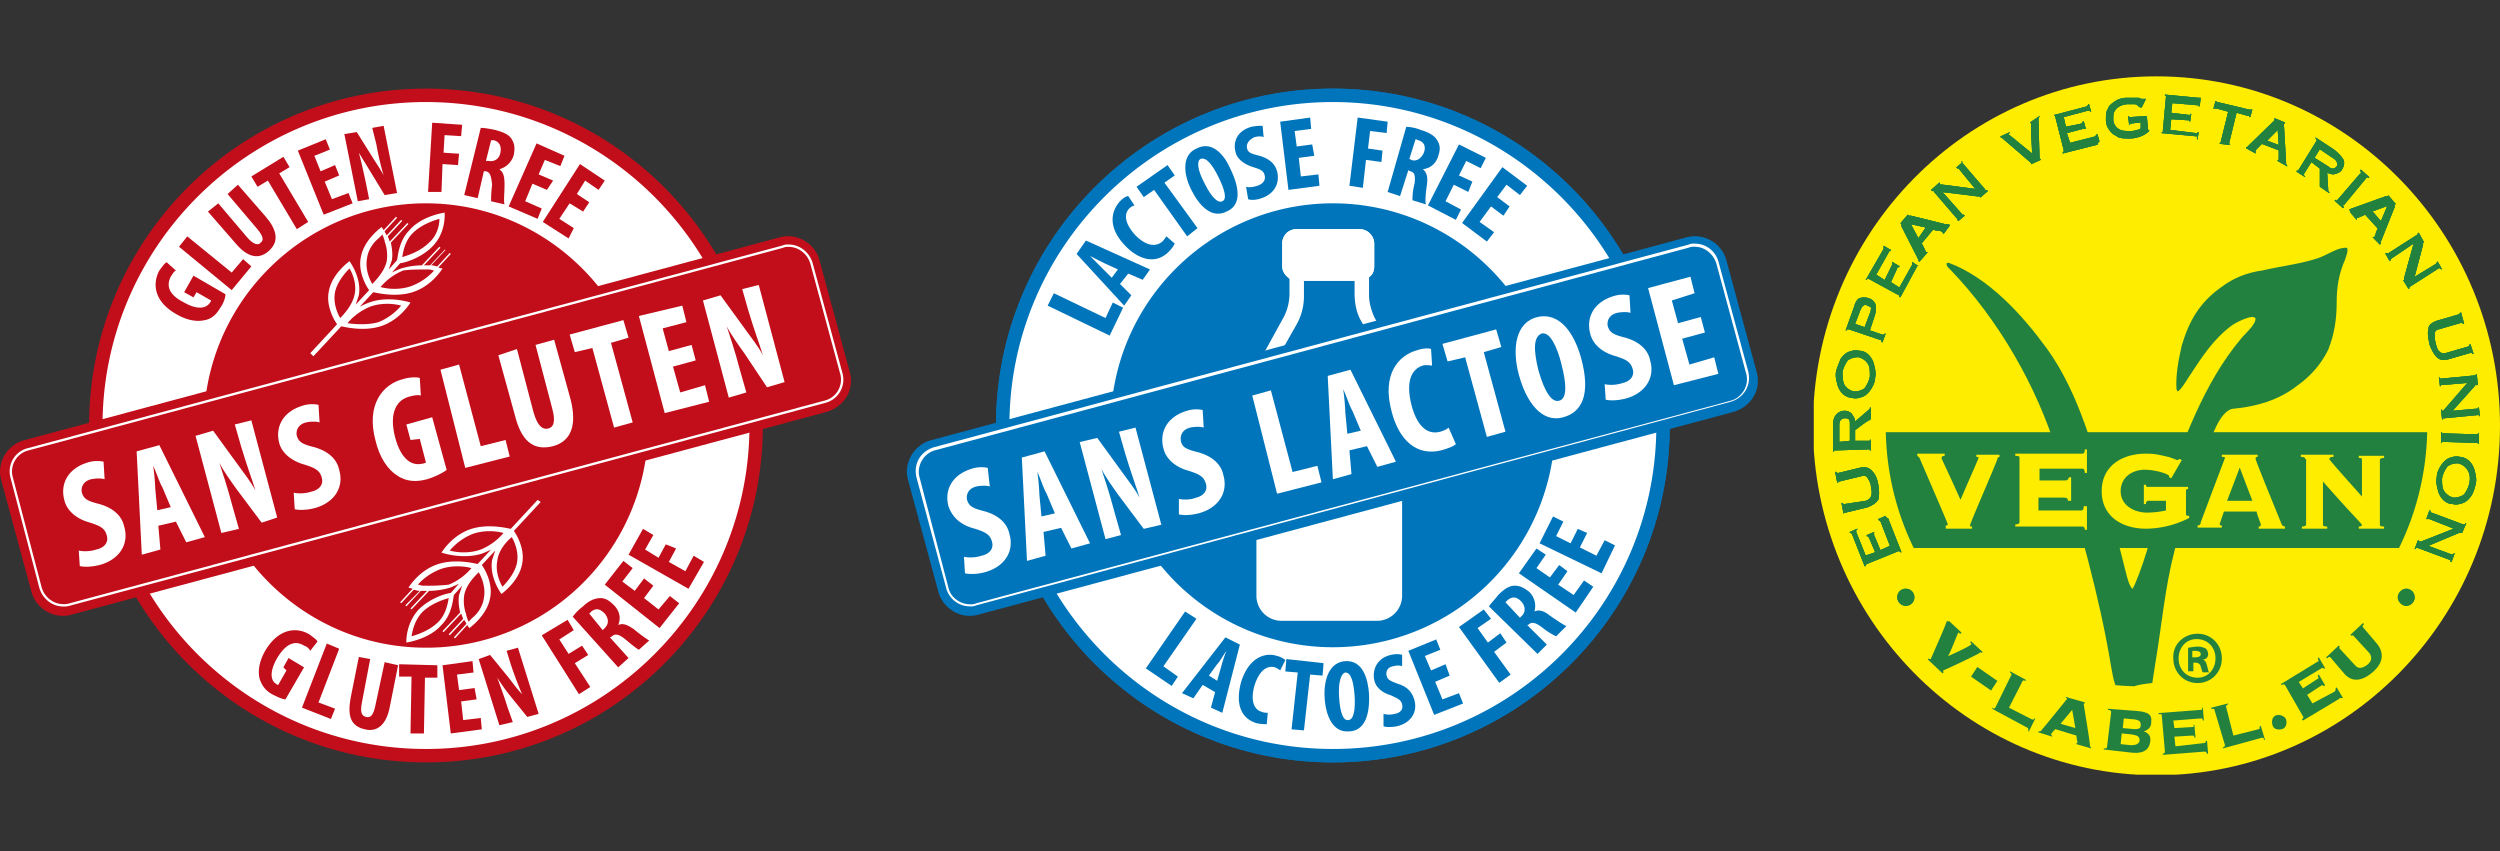 <svg xmlns="http://www.w3.org/2000/svg" xmlns:xlink="http://www.w3.org/1999/xlink" width="2685" height="914" viewBox="0 0 2685 914">
  <rect x="0" y="0" width="2685" height="914" fill="#333333" stroke="none"/>
  <defs>
    <clipPath id="clip-path">
      <rect id="Rectangle_35" data-name="Rectangle 35" width="914" height="914" transform="translate(-581 5517)" fill="#fff"/>
    </clipPath>
    <clipPath id="clip-path-2">
      <rect id="Rectangle_36" data-name="Rectangle 36" width="914" height="914" transform="translate(498 5517)" fill="#fff"/>
    </clipPath>
    <clipPath id="clip-path-3">
      <rect id="Rectangle_37" data-name="Rectangle 37" width="737" height="750" transform="translate(1577.897 5517)" fill="#fff"/>
    </clipPath>
    <clipPath id="clip-path-4">
      <path id="Tracé_83" data-name="Tracé 83" d="M387.572,688.454c160.7,0,290.845-133.542,290.845-295.863,0-163.473-131.276-295.863-290.845-295.863-160.7,0-290.845,132.39-290.845,295.863S226.872,688.454,387.572,688.454" transform="translate(-96.727 -96.727)"/>
    </clipPath>
  </defs>
  <g id="Groupe_90" data-name="Groupe 90" transform="translate(581 -5517)">
    <g id="Groupe_de_masques_2" data-name="Groupe de masques 2" clip-path="url(#clip-path)">
      <g id="Migros-Chamoson_sans_gluten" transform="translate(-580.763 5612.172)">
        <g id="Groupe_52" data-name="Groupe 52">
          <circle id="Ellipse_3" data-name="Ellipse 3" cx="361.827" cy="361.827" r="361.827" transform="translate(95.451 0)" fill="#c20e1a"/>
        </g>
        <path id="Tracé_2" data-name="Tracé 2" d="M457.279,709.226c-192.013,0-347.4-156.5-347.4-347.4s155.386-347.4,347.4-347.4,347.4,156.5,347.4,347.4S649.292,709.226,457.279,709.226Zm0-586.027c-130.968,0-238.629,106.55-238.629,238.629,0,130.968,106.55,238.629,238.629,238.629A238.262,238.262,0,0,0,695.907,361.827C694.8,230.859,588.247,123.2,457.279,123.2Z" fill="#fff"/>
        <g id="Groupe_53" data-name="Groupe 53">
          <path id="Tracé_3" data-name="Tracé 3" d="M306.332,655.951c-3.33,0-9.989-3.33-14.429-5.549-7.769-4.44-11.1-9.989-13.319-16.648-2.22-8.879,0-19.978,6.659-31.077,14.429-23.308,33.3-24.418,46.616-16.648,4.44,3.33,7.769,5.549,8.879,7.769l-7.769,9.989a11.367,11.367,0,0,0-6.659-5.549c-8.879-5.549-18.868-3.33-28.857,13.319-8.879,15.539-6.659,24.418-1.11,27.747a3.437,3.437,0,0,0,2.22,1.11l8.879-15.539-3.33-3.33,5.549-9.989,16.648,9.989Z" fill="#c20e1a"/>
          <path id="Tracé_4" data-name="Tracé 4" d="M350.728,596.016l13.319,5.549-22.2,57.715,17.758,6.659-4.44,11.1L324.091,664.83Z" fill="#c20e1a"/>
          <path id="Tracé_5" data-name="Tracé 5" d="M397.344,612.665l-8.879,46.616c-2.22,11.1,0,14.429,4.44,15.539s7.769-1.11,9.989-12.209l9.989-46.616,14.429,3.33-8.879,44.4c-3.33,18.868-13.319,27.747-26.638,24.418-15.539-3.33-18.868-14.429-15.539-33.3l8.879-44.4Z" fill="#c20e1a"/>
          <path id="Tracé_6" data-name="Tracé 6" d="M441.74,631.533H428.421V618.214l41.066,1.11v13.319H456.169l-1.11,59.935H440.63Z" fill="#c20e1a"/>
          <path id="Tracé_7" data-name="Tracé 7" d="M511.664,655.951l-16.649,2.22,2.22,19.978,18.868-2.22,1.11,12.209-33.3,4.44-8.879-73.253,32.187-4.44,1.11,12.209-17.758,2.22,2.22,16.648,16.648-2.22Z" fill="#c20e1a"/>
          <path id="Tracé_8" data-name="Tracé 8" d="M536.082,683.7l-22.2-71.034,12.209-4.44,19.978,24.418c3.33,4.44,9.989,13.319,14.429,17.758h0c-3.33-7.769-7.769-18.868-12.209-32.187l-4.44-14.429,12.209-3.33,22.2,71.034-12.209,3.33-18.868-23.308a196.166,196.166,0,0,1-13.319-18.868h0c2.22,6.659,6.659,17.758,11.1,32.187l5.549,15.539Z" fill="#c20e1a"/>
          <path id="Tracé_9" data-name="Tracé 9" d="M581.588,587.137l27.747-16.648,6.659,11.1-15.539,9.989,9.989,15.539,14.429-8.879,6.659,9.989L617.1,617.1l16.648,25.528L621.544,650.4Z" fill="#c20e1a"/>
          <path id="Tracé_10" data-name="Tracé 10" d="M614.885,567.159a52.326,52.326,0,0,1,11.1-11.1c5.549-5.549,12.209-8.879,18.868-8.879,5.549,0,9.989,3.33,14.429,7.769,5.549,5.549,7.769,13.319,4.44,21.088h0c5.549-2.22,9.989,0,16.648,4.44,6.659,5.549,14.429,11.1,16.648,12.209l-11.1,9.989c-2.22-1.11-7.769-5.549-14.429-11.1s-11.1-6.659-14.429-3.33l-2.22,1.11,19.978,22.2-11.1,9.989Zm32.187,14.429,2.22-2.22c4.44-4.44,4.44-9.989,0-15.539-4.44-4.44-8.879-6.659-14.429-2.22l-2.22,2.22Z" fill="#c20e1a"/>
          <path id="Tracé_11" data-name="Tracé 11" d="M701.457,533.862l-9.989,13.319,15.539,12.209,12.209-14.429,9.989,7.769-21.088,26.638-58.825-46.616,19.978-25.528,9.989,7.769-11.1,14.429,13.319,9.989,9.989-13.319Z" fill="#c20e1a"/>
          <path id="Tracé_12" data-name="Tracé 12" d="M725.875,493.906l-7.769,14.429,17.758,9.989,8.879-16.648,11.1,6.659-16.648,28.857-64.374-36.627,15.539-27.747,11.1,6.659-8.879,15.539,14.429,8.879,7.769-14.429Z" fill="#c20e1a"/>
        </g>
        <g id="Groupe_54" data-name="Groupe 54">
          <path id="Tracé_13" data-name="Tracé 13" d="M241.958,220.87c0,3.33-2.22,9.989-5.549,14.429q-6.659,11.654-16.648,13.319c-8.879,2.22-19.978,0-31.077-6.659-23.308-13.319-25.528-32.187-17.758-46.616,3.33-4.44,5.549-7.769,7.769-8.879l9.989,8.879c-2.22,1.11-3.33,3.33-5.549,6.659-4.44,8.879-3.33,18.868,14.429,27.748,15.539,8.879,24.418,5.549,27.747,0a3.437,3.437,0,0,0,1.11-2.22l-15.539-8.879-3.33,5.549-9.989-5.549,9.989-17.758Z" fill="#c20e1a"/>
          <path id="Tracé_14" data-name="Tracé 14" d="M192.013,169.815l8.879-11.1,47.726,38.846,12.209-14.429,8.879,7.769-21.088,25.528Z" fill="#c20e1a"/>
          <path id="Tracé_15" data-name="Tracé 15" d="M234.189,123.2l31.077,36.627c6.659,7.769,12.209,8.879,14.429,5.549,3.33-2.22,3.33-6.659-4.44-15.539L244.178,113.21l11.1-9.989,29.967,34.407c12.209,14.429,14.429,26.638,3.33,36.627s-23.308,6.659-35.517-7.769L223.09,132.078Z" fill="#c20e1a"/>
          <path id="Tracé_16" data-name="Tracé 16" d="M287.464,98.781l-11.1,6.659-6.659-11.1,34.407-21.088,6.659,11.1-11.1,6.659,31.077,52.165-12.209,7.769Z" fill="#c20e1a"/>
          <path id="Tracé_17" data-name="Tracé 17" d="M364.047,93.232l-15.539,6.659,7.769,18.868,17.758-6.659,4.44,11.1L347.4,135.408,319.651,66.594l29.967-12.209,4.44,11.1L337.41,72.144l6.659,16.648,15.539-6.659Z" fill="#c20e1a"/>
          <path id="Tracé_18" data-name="Tracé 18" d="M384.025,120.979,369.6,48.836l13.319-2.22,16.648,26.638c3.33,5.549,8.879,13.319,12.209,19.978h0A304.925,304.925,0,0,1,404,59.935l-4.44-17.758,12.209-2.22L426.2,112.1l-13.319,2.22L397.344,88.792c-3.33-5.549-8.879-14.429-12.209-19.978h0c2.22,7.769,4.44,17.758,7.769,33.3l3.33,16.648Z" fill="#c20e1a"/>
          <path id="Tracé_19" data-name="Tracé 19" d="M463.938,36.627l32.187,2.22-1.11,12.209-17.758-1.11-1.11,18.868,16.648,1.11-1.11,12.209-16.648-1.11-1.11,29.967H459.5Z" fill="#c20e1a"/>
          <path id="Tracé_20" data-name="Tracé 20" d="M516.1,42.176c4.44,0,9.989,1.11,15.539,2.22,7.769,2.22,14.429,4.44,17.758,9.989s3.33,9.989,2.22,16.649a21.981,21.981,0,0,1-15.539,15.539h0c4.44,3.33,5.549,7.769,5.549,16.648s-1.11,17.758,0,21.088l-14.429-3.33a130.984,130.984,0,0,1,1.11-17.758c-1.11-9.989-2.22-13.319-6.659-14.429h-2.22l-6.659,28.857-14.429-3.33Zm5.549,35.517h3.33c5.549,1.11,11.1-2.22,12.209-8.879,1.11-5.55,0-11.1-6.659-13.319H527.2Z" fill="#c20e1a"/>
          <path id="Tracé_21" data-name="Tracé 21" d="M587.137,108.77,571.6,102.111l-7.769,18.868,17.758,7.769-4.44,11.1-31.077-13.319,29.967-67.7,29.967,13.319-4.44,11.1-16.648-6.659-6.659,15.539L593.8,98.781Z" fill="#c20e1a"/>
          <path id="Tracé_22" data-name="Tracé 22" d="M625.984,132.078,611.555,123.2l-11.1,16.649,15.539,9.989-5.549,11.1L582.7,143.177l39.956-62.154,26.638,17.758-6.659,9.989L628.2,98.781l-8.879,14.429,13.319,8.879Z" fill="#c20e1a"/>
        </g>
        <g id="Groupe_55" data-name="Groupe 55">
          <path id="Tracé_23" data-name="Tracé 23" d="M396.234,229.749a88.025,88.025,0,0,0-9.989,4.44l14.429-15.539c5.549,1.11,24.418,5.549,42.176,0,21.088-6.659,32.187-25.528,32.187-25.528a11.06,11.06,0,0,1-4.44-1.11l13.319-14.429-1.11-1.11L469.488,190.9c-2.22,0-3.33-1.11-6.659-1.11l15.539-16.648h-1.11l-15.539,16.648h-6.659l17.758-18.868-1.11-1.11-18.868,19.978a82.9,82.9,0,0,0-22.2,3.33,88.02,88.02,0,0,0-9.989,4.44l8.879-9.989c7.769-1.11,23.308-6.659,34.407-17.758,15.539-15.539,13.319-36.627,13.319-36.627s-24.418,3.33-37.737,18.868c-11.1,11.1-12.209,26.638-13.319,32.187l-8.879,9.989,3.33-9.989c1.11-6.659,0-13.319-1.11-18.868L438.411,145.4l-1.11-1.11-18.868,19.978c-1.11-2.22-1.11-3.33-2.22-5.549l15.539-16.648-1.11-1.11L415.1,157.606c-1.11-2.22-2.22-3.33-2.22-4.44L426.2,138.738l-1.11-1.11-13.319,14.429a13.735,13.735,0,0,0-2.22-3.33s-18.868,13.319-22.2,32.187c-3.33,15.539,5.549,31.077,8.879,35.517l-14.429,15.539,3.33-9.989c3.33-18.868-9.989-36.627-9.989-36.627s-18.868,13.319-22.2,32.187c-3.33,15.539,5.549,31.077,8.879,35.517L332.97,284.134l3.33,3.33,29.967-32.187c5.549,1.11,24.418,5.549,42.176,0,21.088-6.659,32.187-25.528,32.187-25.528S417.322,221.98,396.234,229.749Zm-23.308,22.2a63.17,63.17,0,0,1,24.418-17.758c12.209-4.44,25.528-3.33,33.3-1.11a63.17,63.17,0,0,1-24.418,17.758C394.015,254.167,380.7,253.057,372.926,251.947Zm84.352-57.715h1.11a14.077,14.077,0,0,1,6.659,1.11h1.11l-3.33,3.33a62.731,62.731,0,0,1-21.088,13.319c-12.209,4.44-25.528,3.33-33.3,1.11a63.17,63.17,0,0,1,24.418-17.758C440.63,194.233,449.51,194.233,457.279,194.233Zm3.33-28.857c-8.879,8.879-21.088,13.319-28.857,15.539,1.11-6.659,3.33-17.758,11.1-25.528,8.879-8.879,21.088-13.319,28.857-15.539C471.708,146.507,469.488,157.606,460.609,165.375Zm-61.045,44.4c-3.33-5.549-7.769-16.649-5.549-27.748,1.11-8.879,6.659-16.648,12.209-21.088l4.44-4.44v1.11c1.11,1.11,1.11,3.33,2.22,5.549v1.11a42.781,42.781,0,0,1,2.22,21.088C412.883,195.342,405.114,204.222,399.564,209.771ZM365.157,246.4c-3.33-5.549-7.769-16.648-5.549-27.747s11.1-21.088,15.539-25.528c3.33,5.549,7.769,16.648,5.549,27.747S369.6,241.958,365.157,246.4Z" fill="#fff"/>
        </g>
        <g id="Groupe_56" data-name="Groupe 56">
          <path id="Tracé_24" data-name="Tracé 24" d="M517.213,499.455a88.015,88.015,0,0,0,9.989-4.44l-14.429,15.539c-5.549-1.11-24.418-5.549-42.176,0-21.088,6.659-32.187,25.528-32.187,25.528a11.061,11.061,0,0,1,4.44,1.11L429.531,551.62l1.11,1.11L443.96,538.3c2.22,0,3.33,1.11,6.659,1.11L435.081,554.95l1.11,1.11,15.539-16.648h6.659L440.63,558.28l1.11,1.11,18.868-19.978a82.9,82.9,0,0,0,22.2-3.33,88,88,0,0,0,9.989-4.44l-8.879,9.989c-7.769,1.11-23.308,6.659-34.407,17.758-14.429,15.539-13.319,35.517-13.319,35.517s24.418-3.33,37.737-18.868c11.1-11.1,12.209-26.638,13.319-32.187l8.879-9.989-3.33,9.989c-1.11,6.659,0,13.319,1.11,18.868L475.037,582.7l1.11,1.11,18.868-19.978c1.11,2.22,1.11,3.33,2.22,5.549L481.7,586.027l1.11,1.11,15.539-16.648c1.11,2.22,2.22,3.33,2.22,4.44l-13.319,14.429,1.11,1.11,13.319-14.429a13.735,13.735,0,0,0,2.22,3.33s18.868-13.319,22.2-32.187c3.33-15.539-5.549-31.077-8.879-35.517l14.429-15.539-3.33,9.989c-3.33,18.868,9.989,36.627,9.989,36.627s18.868-13.319,22.2-32.187c3.33-15.539-5.549-31.077-8.879-35.517l28.857-31.077-3.33-2.22-28.857,31.077c-5.549-1.11-24.418-5.549-42.176,0-21.088,6.659-32.187,25.528-32.187,25.528S496.125,506.114,517.213,499.455Zm23.308-22.2A63.17,63.17,0,0,1,516.1,495.015c-12.209,4.44-25.528,3.33-33.3,1.11a63.169,63.169,0,0,1,24.418-17.758C519.433,473.927,532.752,475.037,540.521,477.257Zm-83.243,56.6h-1.11a14.078,14.078,0,0,1-6.659-1.11H448.4l3.33-3.33A62.73,62.73,0,0,1,472.818,516.1c12.209-4.44,25.528-3.33,33.3-1.11A63.169,63.169,0,0,1,481.7,532.752,196.823,196.823,0,0,1,457.279,533.862Zm-4.44,28.857c8.879-8.879,21.088-13.319,28.857-15.539-1.11,6.659-3.33,17.758-11.1,25.528-8.879,8.879-21.088,13.319-28.857,15.539C442.85,581.588,445.07,571.6,452.839,562.719Zm61.044-43.286c3.33,5.549,7.769,16.648,5.549,27.747-1.11,8.879-6.659,16.648-12.209,21.088l-4.44,4.44V571.6c-1.11-1.11-1.11-3.33-2.22-5.549v-1.11a42.781,42.781,0,0,1-2.22-21.088C500.565,532.752,509.444,523.873,513.884,519.433ZM549.4,481.7c3.33,5.549,7.769,16.648,5.549,27.747s-11.1,21.088-15.539,25.528c-3.33-5.549-7.769-16.648-5.549-27.747C534.972,496.125,543.851,486.136,549.4,481.7Z" fill="#fff"/>
        </g>
        <g id="Groupe_59" data-name="Groupe 59">
          <path id="Tracé_25" data-name="Tracé 25" d="M886.81,347.4,76.583,564.939c-18.868,5.549-38.847-6.659-43.286-25.528L1.11,420.652c-5.55-18.868,6.659-38.846,25.528-43.286l810.227-217.54c18.868-5.549,38.846,6.659,43.286,25.528l32.187,118.759C917.887,322.981,906.788,341.849,886.81,347.4Z" fill="#c20e1a"/>
          <g id="Groupe_57" data-name="Groupe 57">
            <path id="Tracé_26" data-name="Tracé 26" d="M67.7,554.95c-11.1,0-21.088-7.769-24.418-18.868L12.209,417.322a24.473,24.473,0,0,1,17.758-29.967l810.227-217.54a14.077,14.077,0,0,1,6.659-1.11c11.1,0,21.088,7.769,24.418,18.868l32.187,118.759A24.473,24.473,0,0,1,885.7,336.3L75.473,553.84A21.667,21.667,0,0,1,67.7,554.95Z" fill="#c20e1a"/>
            <path id="Tracé_27" data-name="Tracé 27" d="M67.7,554.95c-11.1,0-21.088-7.769-24.418-18.868L12.209,417.322a24.473,24.473,0,0,1,17.758-29.967l810.227-217.54a14.077,14.077,0,0,1,6.659-1.11c11.1,0,21.088,7.769,24.418,18.868l32.187,118.759A24.473,24.473,0,0,1,885.7,336.3L75.473,553.84A21.667,21.667,0,0,1,67.7,554.95Z" fill="none" stroke="#fff" stroke-miterlimit="10" stroke-width="2.553"/>
          </g>
          <g id="Groupe_58" data-name="Groupe 58">
            <path id="Tracé_28" data-name="Tracé 28" d="M84.352,496.125c4.44,1.11,12.209,1.11,18.868-1.11,9.989-2.22,13.319-8.879,11.1-15.539-2.22-7.769-7.769-9.989-17.758-13.319-16.648-4.44-25.528-14.429-27.747-24.418-4.44-16.648,3.33-33.3,24.418-39.956a33.4,33.4,0,0,1,17.758-1.11l1.11,18.868c-3.33-1.11-8.879-1.11-14.429,0-8.879,2.22-11.1,8.879-9.989,14.429,2.22,6.659,5.549,8.879,18.868,12.209,15.539,4.44,24.418,13.319,26.638,24.418,5.549,18.868-5.55,35.517-26.638,41.066-8.879,2.22-16.649,2.22-21.088,1.11Z" fill="#fff"/>
            <path id="Tracé_29" data-name="Tracé 29" d="M169.815,469.488l2.22,25.528-19.978,5.549-5.549-110.99,24.418-6.659L219.76,481.7l-19.978,5.549-11.1-22.2Zm13.319-19.978-8.879-21.088c-3.33-5.549-6.659-16.648-9.989-23.308h0a220.637,220.637,0,0,1,2.22,24.418l2.22,23.308Z" fill="#fff"/>
            <path id="Tracé_30" data-name="Tracé 30" d="M237.519,477.257,209.771,372.926l18.868-5.549L255.277,404c5.549,7.769,14.429,18.868,18.868,27.747h0c-3.33-11.1-9.989-28.857-15.539-47.726l-6.659-23.308,17.758-4.44,27.747,104.331L280.8,466.158l-26.638-35.517c-5.549-7.769-14.429-19.978-18.868-28.857h0c3.33,9.989,8.879,26.638,14.429,47.726l6.659,23.308Z" fill="#fff"/>
            <path id="Tracé_31" data-name="Tracé 31" d="M315.212,433.971c4.44,1.11,12.209,1.11,18.868-1.11,9.989-2.22,13.319-8.879,11.1-15.539-2.22-7.769-7.769-9.989-17.758-13.319-16.648-4.44-25.528-14.429-27.747-23.308-4.44-16.648,3.33-33.3,24.418-39.956a33.4,33.4,0,0,1,17.758-1.11l1.11,18.868c-3.33-1.11-8.879-1.11-14.429,0-8.879,2.22-11.1,8.879-9.989,14.429,2.22,6.659,5.549,8.879,18.868,12.209,15.539,4.44,24.418,13.319,26.638,24.418,5.549,18.868-5.549,35.517-26.638,41.066-8.879,2.22-16.648,2.22-21.088,1.11Z" fill="#fff"/>
            <path id="Tracé_32" data-name="Tracé 32" d="M479.477,409.553c-4.44,3.33-13.319,7.769-21.088,9.989-12.209,3.33-22.2,2.22-31.077-3.33-11.1-6.659-19.978-19.978-24.418-38.846-9.989-37.737,7.769-59.935,29.967-65.484,7.769-2.22,14.429-2.22,17.758-1.11l1.11,18.868c-3.33-1.11-7.769,0-12.209,1.11-13.319,3.33-22.2,16.648-15.539,43.286,6.659,25.528,18.868,31.077,28.857,28.857,2.22,0,3.33-1.11,4.44-1.11l-6.659-25.528-9.989,1.11-4.44-16.648,27.747-7.769Z" fill="#fff"/>
            <path id="Tracé_33" data-name="Tracé 33" d="M472.817,301.893l19.978-5.549L516.1,384.025l26.638-6.659,4.44,17.758-47.726,12.209Z" fill="#fff"/>
            <path id="Tracé_34" data-name="Tracé 34" d="M554.95,279.695l17.758,67.7c4.44,15.539,9.989,18.868,15.539,17.758s8.879-6.659,4.44-22.2l-17.758-67.7,19.978-5.549,17.758,64.374c6.659,26.638,1.11,44.4-18.868,49.945-22.2,5.549-34.407-6.659-41.066-33.3l-17.758-64.374Z" fill="#fff"/>
            <path id="Tracé_35" data-name="Tracé 35" d="M635.973,278.585l-18.868,4.44-5.549-18.868,57.715-15.539,5.549,18.868-18.868,5.549L679.259,358.5l-19.978,5.549Z" fill="#fff"/>
            <path id="Tracé_36" data-name="Tracé 36" d="M746.963,291.9l-24.418,6.659,7.769,27.747,26.638-7.769,4.44,17.758-47.726,12.209L685.918,244.178l46.616-11.1,4.44,17.758L711.446,257.5l6.659,24.418,24.418-6.659Z" fill="#fff"/>
            <path id="Tracé_37" data-name="Tracé 37" d="M782.48,331.86,754.732,227.53l18.868-5.55,26.638,36.627c5.549,7.769,14.429,18.868,18.868,27.747h0c-3.33-11.1-9.989-28.857-15.539-47.726l-6.659-23.308,17.758-4.44,27.747,104.331-18.868,5.549-24.418-36.627c-5.549-7.769-14.429-19.978-18.868-28.857h0c3.33,9.989,8.879,26.638,14.429,47.726l6.659,23.308Z" fill="#fff"/>
          </g>
        </g>
      </g>
    </g>
    <g id="Groupe_de_masques_3" data-name="Groupe de masques 3" transform="translate(-105)" clip-path="url(#clip-path-2)">
      <g id="Migros-Chamoson_sans_lactose" transform="translate(498.236 5612.172)">
        <g id="Groupe_60" data-name="Groupe 60">
          <circle id="Ellipse_4" data-name="Ellipse 4" cx="361.827" cy="361.827" r="361.827" transform="translate(95.451 0)" fill="#0075bb"/>
          <path id="Tracé_38" data-name="Tracé 38" d="M457.279,127.639c128.748,0,234.189,105.441,234.189,234.189S586.027,596.016,457.279,596.016,223.09,490.576,223.09,361.827,327.421,127.639,457.279,127.639M457.279,0C257.5,0,95.451,162.045,95.451,361.827S257.5,723.655,457.279,723.655,819.106,561.609,819.106,361.827,657.061,0,457.279,0Z" fill="#0075bb"/>
        </g>
        <path id="Tracé_39" data-name="Tracé 39" d="M457.279,709.226c-192.013,0-347.4-156.5-347.4-347.4,0-192.013,156.5-347.4,347.4-347.4s347.4,156.5,347.4,347.4C804.678,553.84,649.292,709.226,457.279,709.226Zm0-586.027c-130.968,0-238.629,106.55-238.629,238.629a238.629,238.629,0,0,0,477.257,0C695.907,229.749,588.247,123.2,457.279,123.2Z" fill="#fff"/>
        <g id="Groupe_61" data-name="Groupe 61">
          <path id="Tracé_40" data-name="Tracé 40" d="M298.563,561.609l12.209,7.769-35.517,51.055,15.539,11.1-6.659,9.989-27.747-18.868Z" fill="#0075bb"/>
          <path id="Tracé_41" data-name="Tracé 41" d="M317.431,640.412l-9.989,14.429-12.209-5.549,46.616-59.935,15.539,7.769L338.52,670.38l-12.209-5.549,4.44-16.648Zm15.539-4.44,4.44-15.539a145.841,145.841,0,0,1,5.549-16.648h0c-3.33,4.44-6.659,11.1-9.989,14.429l-8.879,12.209Z" fill="#0075bb"/>
          <path id="Tracé_42" data-name="Tracé 42" d="M386.245,682.589a45.975,45.975,0,0,1-11.1-1.11c-17.758-5.549-22.2-22.2-16.648-43.286,7.769-26.638,25.528-33.3,38.847-28.857a21.252,21.252,0,0,1,8.879,4.44l-5.549,11.1a24.263,24.263,0,0,0-5.549-3.33c-7.769-2.22-16.648,2.22-22.2,19.978-4.44,16.648,0,25.528,7.769,27.747,2.22,1.11,5.549,1.11,6.659,1.11Z" fill="#0075bb"/>
          <path id="Tracé_43" data-name="Tracé 43" d="M419.542,627.094l-13.319-1.11,1.11-13.319,39.956,4.44-1.11,13.319-13.319-1.11L426.2,689.248l-13.319-1.11Z" fill="#0075bb"/>
          <path id="Tracé_44" data-name="Tracé 44" d="M496.125,650.4c1.11,27.747-7.769,39.956-22.2,39.956-16.648,1.11-24.418-16.648-25.528-36.627s5.549-37.737,22.2-38.846C489.466,613.775,495.015,633.753,496.125,650.4Zm-32.187,3.33c1.11,16.648,4.44,25.528,9.989,24.418,5.549,0,7.769-11.1,6.659-26.638-1.11-13.319-3.33-24.418-9.989-24.418C466.158,628.2,462.828,637.083,463.938,653.731Z" fill="#0075bb"/>
          <path id="Tracé_45" data-name="Tracé 45" d="M511.664,671.49a22.8,22.8,0,0,0,12.209,0c6.659-1.11,8.879-5.549,7.769-9.989-1.11-5.549-5.549-6.659-12.209-9.989-11.1-3.33-16.648-9.989-17.758-16.648-2.22-11.1,3.33-23.308,17.758-26.638,4.44-1.11,9.989-1.11,12.209,0v12.209q-3.33-1.665-9.989,0c-5.549,1.11-7.769,5.549-6.659,9.989s3.33,5.549,12.209,8.879c11.1,3.33,15.539,9.989,17.758,17.758,3.33,13.319-4.44,24.418-18.868,27.747-5.549,1.11-12.209,1.11-14.429,0Z" fill="#0075bb"/>
          <path id="Tracé_46" data-name="Tracé 46" d="M582.7,630.423l-15.539,6.659,7.769,18.868,17.758-6.659,4.44,11.1L566.049,672.6,538.3,603.786l29.967-12.209,4.44,11.1-16.648,6.659,6.659,15.539,15.539-6.659Z" fill="#0075bb"/>
          <path id="Tracé_47" data-name="Tracé 47" d="M592.687,578.258l26.638-18.868,7.769,9.989-14.429,9.989,11.1,15.539,13.319-9.989,6.659,9.989L630.423,604.9l17.758,24.418-12.209,8.879Z" fill="#0075bb"/>
          <path id="Tracé_48" data-name="Tracé 48" d="M624.874,556.06c2.22-3.33,6.659-7.769,9.989-12.209,5.549-5.549,11.1-9.989,17.758-9.989,5.55,0,9.989,2.22,15.539,6.659a21.134,21.134,0,0,1,5.549,21.088h0c4.44-2.22,9.989-1.11,16.648,4.44,6.659,4.44,14.429,9.989,17.758,11.1l-11.1,11.1a80.274,80.274,0,0,1-15.539-9.989c-7.769-5.549-11.1-5.549-14.429-2.22h-1.11l21.088,21.088-9.989,9.989Zm33.3,12.209,2.22-2.22c4.44-4.44,3.33-11.1-1.11-15.539s-8.879-5.549-14.429-1.11l-2.22,2.22Z" fill="#0075bb"/>
          <path id="Tracé_49" data-name="Tracé 49" d="M709.226,518.323l-9.989,14.429,16.648,11.1,11.1-15.539,9.989,6.659-18.868,27.747-61.044-42.176,18.868-26.638,9.989,6.659-9.989,14.429,14.429,9.989,9.989-13.319Z" fill="#0075bb"/>
          <path id="Tracé_50" data-name="Tracé 50" d="M730.314,477.257,722.545,492.8l17.758,8.879,8.879-16.649,11.1,5.549-14.429,29.967-66.594-32.187L693.688,459.5l11.1,5.549-7.769,15.539,15.539,7.769,7.769-15.539Z" fill="#0075bb"/>
        </g>
        <g id="Groupe_62" data-name="Groupe 62">
          <path id="Tracé_51" data-name="Tracé 51" d="M150.946,233.079l6.659-13.319L213.1,246.4l7.769-16.648,11.1,5.549L217.54,265.266Z" fill="#0075bb"/>
          <path id="Tracé_52" data-name="Tracé 52" d="M228.639,209.771l12.209,12.209-7.769,11.1-51.055-55.5,9.989-14.429,68.814,31.077-7.769,11.1-15.539-6.659Zm-2.22-15.539-14.429-6.659L196.452,179.8h0l12.209,12.209,11.1,11.1Z" fill="#0075bb"/>
          <path id="Tracé_53" data-name="Tracé 53" d="M287.464,166.485a36.381,36.381,0,0,1-6.659,8.879c-13.319,13.319-31.077,8.879-45.506-5.549-19.978-19.978-16.649-37.737-6.659-48.836,3.33-3.33,6.659-5.549,8.879-5.549l6.659,9.989c-2.22,1.11-3.33,1.11-5.549,3.33-5.549,5.549-5.549,15.539,6.659,28.857,12.209,12.209,22.2,12.209,28.857,6.659,2.22-2.22,3.33-4.44,4.44-5.549Z" fill="#0075bb"/>
          <path id="Tracé_54" data-name="Tracé 54" d="M265.266,108.77l-11.1,7.769-7.769-11.1,33.3-23.308,7.769,11.1L276.365,101l35.517,48.836-11.1,8.879Z" fill="#0075bb"/>
          <path id="Tracé_55" data-name="Tracé 55" d="M347.4,86.572c12.209,25.528,8.879,39.956-4.44,45.506-15.539,7.769-28.857-5.55-37.737-23.308s-9.989-37.737,5.549-44.4C327.421,55.5,340.739,71.034,347.4,86.572Zm-27.747,15.539c7.769,15.539,14.429,21.088,18.868,18.868,5.549-2.22,2.22-13.319-4.44-26.638-5.549-11.1-12.209-21.088-18.868-18.868C310.772,77.693,311.882,87.682,319.651,102.111Z" fill="#0075bb"/>
          <path id="Tracé_56" data-name="Tracé 56" d="M364.047,105.441c3.33,1.11,8.879,0,12.209-1.11,6.659-2.22,8.879-6.659,7.769-11.1-1.11-5.549-5.549-6.659-12.209-8.879-11.1-3.33-17.758-9.989-18.868-15.539-3.33-11.1,1.11-23.308,16.648-27.748a49.774,49.774,0,0,1,12.209-1.11l1.11,12.209q-3.33-1.665-9.989,0c-6.659,3.33-8.879,7.769-7.769,12.209s4.44,5.549,13.319,7.769c11.1,3.33,16.648,8.879,18.868,16.648,3.33,13.319-3.33,24.418-16.648,28.857-5.549,2.22-12.209,2.22-14.429,1.11Z" fill="#0075bb"/>
          <path id="Tracé_57" data-name="Tracé 57" d="M437.3,72.144l-16.648,2.22,2.22,19.978,18.868-2.22,1.11,12.209-33.3,4.44-8.879-73.253,32.187-4.44,1.11,12.209-17.758,2.22,2.22,16.649,16.648-2.22Z" fill="#0075bb"/>
          <path id="Tracé_58" data-name="Tracé 58" d="M483.916,31.077l32.187,4.44-1.11,12.209-17.758-2.22-2.22,18.868,15.539,2.22L509.444,78.8,492.8,76.583l-3.33,29.967-14.429-2.22Z" fill="#0075bb"/>
          <path id="Tracé_59" data-name="Tracé 59" d="M536.082,41.066A43.571,43.571,0,0,1,551.62,44.4c7.769,2.22,14.429,5.549,17.758,11.1s3.33,9.989,1.11,16.649c-2.22,7.769-7.769,13.319-16.648,14.429h0c4.44,3.33,5.549,8.879,4.44,16.648s-2.22,17.758-1.11,21.088l-14.429-4.44a66.68,66.68,0,0,1,2.22-17.758c1.11-8.879,0-12.209-4.44-13.319l-2.22-1.11-8.879,27.747L516.1,110.99Zm3.33,34.407,2.22,1.11c5.549,2.22,11.1-2.22,13.319-7.769s1.11-11.1-5.549-13.319c-1.11,0-2.22-1.11-3.33-1.11Z" fill="#0075bb"/>
          <path id="Tracé_60" data-name="Tracé 60" d="M602.676,110.99l-15.539-7.769-8.879,17.758,16.648,8.879-5.549,11.1L559.39,125.419l33.3-65.484,28.857,14.429-5.549,11.1-15.539-7.769-7.769,15.539,14.429,6.659Z" fill="#0075bb"/>
          <path id="Tracé_61" data-name="Tracé 61" d="M640.412,136.518l-13.319-9.989-12.209,16.649,15.539,11.1-7.769,9.989-26.638-19.978L639.3,84.352l26.638,19.978-7.769,9.989-14.429-11.1-9.989,13.319,13.319,9.989Z" fill="#0075bb"/>
        </g>
        <g id="Groupe_63" data-name="Groupe 63">
          <path id="Tracé_62" data-name="Tracé 62" d="M401.784,579.368a34.58,34.58,0,0,1-34.407-34.407V322.981a101.665,101.665,0,0,1,12.209-47.726l18.868-34.407c3.33-5.549,4.44-12.209,4.44-19.978V206.441a21.913,21.913,0,0,1-6.659-15.539V166.485a23.444,23.444,0,0,1,23.308-23.308h67.7a23.444,23.444,0,0,1,23.308,23.308V190.9c0,5.549-2.22,12.209-6.659,15.539V221.98c0,6.659,2.22,13.319,4.44,19.978L527.2,276.365a101.665,101.665,0,0,1,12.209,47.726v221.98A34.58,34.58,0,0,1,505,580.478H401.784Z" fill="#0075bb"/>
        </g>
        <g id="Groupe_71" data-name="Groupe 71">
          <g id="Groupe_70" data-name="Groupe 70">
            <g id="Groupe_66" data-name="Groupe 66">
              <g id="Groupe_64" data-name="Groupe 64">
                <path id="Tracé_63" data-name="Tracé 63" d="M531.642,322.981v19.978l-5.549-2.22c-1.11,0-1.11,0-2.22-1.11-2.22-1.11-5.549-1.11-7.769-2.22V321.871a84.784,84.784,0,0,0-8.879-36.627l-18.868-34.407c-5.549-8.879-7.769-19.978-7.769-31.077V204.222h7.769a10.076,10.076,0,0,0,7.769-3.33V221.98c0,7.769,2.22,15.539,5.549,23.308l18.868,34.407C527.2,293.014,531.642,307.442,531.642,322.981Z" fill="#fff"/>
              </g>
              <g id="Groupe_65" data-name="Groupe 65">
                <path id="Tracé_64" data-name="Tracé 64" d="M426.2,206.441V221.98a61.566,61.566,0,0,1-7.769,31.077l-18.868,33.3a81.112,81.112,0,0,0-8.879,36.627v43.286c-1.11-1.11-3.33-1.11-4.44-2.22l-3.33-2.22-7.769-4.44V322.981c0-15.539,3.33-31.077,11.1-44.4l18.868-34.407a55.381,55.381,0,0,0,5.549-23.308V203.112c2.22,2.22,5.549,2.22,7.769,3.33H426.2Z" fill="#fff"/>
              </g>
            </g>
            <g id="Groupe_67" data-name="Groupe 67">
              <path id="Tracé_65" data-name="Tracé 65" d="M501.675,166.485V190.9c0,5.549-2.22,9.989-6.659,12.209-2.22,2.22-5.549,2.22-7.769,3.33H417.323a10.076,10.076,0,0,1-7.769-3.33c-4.44-3.33-6.659-7.769-6.659-12.209V166.485a15.173,15.173,0,0,1,15.539-15.539h67.7C495.015,150.946,501.675,158.716,501.675,166.485Z" fill="#fff"/>
            </g>
            <g id="Groupe_69" data-name="Groupe 69">
              <g id="Groupe_68" data-name="Groupe 68">
                <path id="Tracé_66" data-name="Tracé 66" d="M501.675,166.485V190.9c0,5.549-2.22,9.989-6.659,12.209-2.22,2.22-5.549,2.22-7.769,3.33H417.323a10.076,10.076,0,0,1-7.769-3.33c-4.44-3.33-6.659-7.769-6.659-12.209V166.485a15.173,15.173,0,0,1,15.539-15.539h67.7C495.015,150.946,501.675,158.716,501.675,166.485Z" fill="#fff"/>
              </g>
            </g>
          </g>
          <path id="Tracé_67" data-name="Tracé 67" d="M524.983,341.849c-1.11,0-1.11,0-2.22-1.11-2.22-1.11-5.549-1.11-7.769-2.22-5.549-1.11-9.989-1.11-15.539-1.11a86.26,86.26,0,0,0-17.758,2.22c-15.539,3.33-25.528,11.1-34.407,17.758s-16.648,12.209-27.747,13.319a54.319,54.319,0,0,1-28.857-4.44c-1.11-1.11-3.33-1.11-4.44-2.22l-3.33-2.22-7.769-4.44V544.961A27.008,27.008,0,0,0,401.784,571.6H505a27.008,27.008,0,0,0,26.638-26.638v-202Z" fill="#fff"/>
        </g>
        <g id="Groupe_75" data-name="Groupe 75">
          <path id="Tracé_68" data-name="Tracé 68" d="M886.81,347.4,76.583,564.939c-18.868,5.549-38.847-6.659-43.286-25.528L1.11,420.652c-5.55-18.868,6.659-38.846,25.528-43.286l810.227-217.54c18.868-5.549,38.846,6.659,43.286,25.528l32.187,118.759C917.887,322.981,906.788,341.849,886.81,347.4Z" fill="#0075bb"/>
          <g id="Groupe_73" data-name="Groupe 73">
            <g id="Groupe_72" data-name="Groupe 72">
              <path id="Tracé_69" data-name="Tracé 69" d="M67.7,554.95c-11.1,0-21.088-7.769-24.418-18.868L12.209,417.322a24.473,24.473,0,0,1,17.758-29.967l810.227-217.54a14.077,14.077,0,0,1,6.659-1.11c11.1,0,21.088,7.769,24.418,18.868l32.187,118.759A24.473,24.473,0,0,1,885.7,336.3L75.473,553.84A21.667,21.667,0,0,1,67.7,554.95Z" fill="#0075bb"/>
            </g>
            <path id="Tracé_70" data-name="Tracé 70" d="M67.7,556.06a26.309,26.309,0,0,1-25.528-18.868L9.989,417.322c-3.33-14.429,4.44-27.747,18.868-32.187l810.227-217.54a14.077,14.077,0,0,1,6.659-1.11,26.309,26.309,0,0,1,25.528,18.868l32.187,118.759c3.33,14.429-4.44,27.747-18.868,32.187L74.363,554.95A14.078,14.078,0,0,1,67.7,556.06Zm778.04-386.245a14.077,14.077,0,0,0-6.659,1.11L29.967,388.465c-12.209,3.33-19.978,16.648-16.649,28.857L44.4,536.082C46.616,546.071,56.6,553.84,67.7,553.84a14.077,14.077,0,0,0,6.659-1.11L884.59,335.19c12.209-3.33,19.978-16.648,16.648-28.857L869.052,187.573C865.722,177.584,856.843,169.815,845.744,169.815Z" fill="#fff"/>
          </g>
          <g id="Groupe_74" data-name="Groupe 74">
            <path id="Tracé_71" data-name="Tracé 71" d="M61.045,502.785c4.44,1.11,12.209,1.11,18.868-1.11,9.989-2.22,13.319-8.879,11.1-15.539-2.22-7.769-7.769-9.989-17.758-13.319C55.5,468.378,47.726,458.389,44.4,448.4c-4.44-16.648,3.33-33.3,24.418-39.956a33.4,33.4,0,0,1,17.758-1.11l2.22,19.978c-3.33-1.11-8.879-1.11-14.429,0-8.879,2.22-11.1,8.879-9.989,14.429,2.22,6.659,5.55,8.879,18.868,12.209,15.539,4.44,24.418,13.319,26.638,24.418,5.549,18.868-5.549,35.517-26.638,41.066-7.769,2.22-16.648,2.22-21.088,1.11Z" fill="#fff"/>
            <path id="Tracé_72" data-name="Tracé 72" d="M146.507,476.147l2.22,25.528-19.978,5.549L123.2,396.234l24.418-6.659,48.836,98.781-19.978,5.549-11.1-22.2Zm12.209-19.978-8.879-21.088c-3.33-5.549-6.659-16.648-9.989-23.308h0a220.637,220.637,0,0,1,2.22,24.418l2.22,23.308Z" fill="#fff"/>
            <path id="Tracé_73" data-name="Tracé 73" d="M213.1,483.916,185.353,379.586l18.868-4.44,26.638,36.627c5.549,7.769,14.429,18.868,18.868,27.747h0c-3.33-11.1-9.989-28.857-15.539-47.726l-6.659-23.308,17.758-4.44,27.748,104.331-18.868,4.44L227.53,437.3c-5.549-7.769-14.429-19.978-18.868-28.857h0c3.33,9.989,8.879,26.638,14.429,47.726l6.659,23.308Z" fill="#fff"/>
            <path id="Tracé_74" data-name="Tracé 74" d="M291.9,440.63c4.44,1.11,12.209,1.11,17.758-1.11,9.989-2.22,13.319-8.879,11.1-15.539-2.22-7.769-7.769-9.989-17.758-13.319-16.648-4.44-25.528-14.429-27.747-24.418-4.44-16.648,3.33-33.3,24.418-39.956a33.4,33.4,0,0,1,17.758-1.11l1.11,18.868c-3.33-1.11-8.879-1.11-14.429,0-8.879,2.22-11.1,8.879-9.989,14.429,1.11,6.659,5.549,8.879,18.868,12.209C328.53,395.124,337.41,404,339.629,415.1c5.549,18.868-5.549,35.517-26.638,41.066-8.879,2.22-16.648,2.22-21.088,1.11Z" fill="#fff"/>
            <path id="Tracé_75" data-name="Tracé 75" d="M370.707,329.64l19.978-5.549,23.308,87.682,26.638-6.659,4.44,17.758-47.726,12.209Z" fill="#fff"/>
            <path id="Tracé_76" data-name="Tracé 76" d="M475.037,388.465l2.22,25.528-19.978,5.549-5.549-110.99,24.418-6.659,48.836,98.781L505,406.223l-11.1-22.2Zm12.209-21.088-8.879-21.088c-3.33-5.549-6.659-16.648-9.989-23.308h0A220.641,220.641,0,0,1,470.6,347.4l2.22,23.308Z" fill="#fff"/>
            <path id="Tracé_77" data-name="Tracé 77" d="M589.357,381.806c-2.22,2.22-7.769,4.44-15.539,6.659-26.638,6.659-45.506-11.1-53.275-41.066-11.1-39.956,6.659-61.044,27.748-66.594,6.659-2.22,12.209-2.22,14.429-1.11l1.11,17.758c-2.22,0-5.549-1.11-9.989,0-11.1,3.33-18.868,15.539-12.209,42.176,6.659,25.528,18.868,32.187,31.077,28.857,3.33-1.11,6.659-2.22,8.879-4.44Z" fill="#fff"/>
            <path id="Tracé_78" data-name="Tracé 78" d="M599.346,288.574l-18.868,4.44-5.549-18.868,57.715-15.539,5.549,18.868-18.868,5.549,23.308,85.462-19.978,5.549Z" fill="#fff"/>
            <path id="Tracé_79" data-name="Tracé 79" d="M723.655,288.574c11.1,39.956,1.11,58.825-18.868,64.374-23.308,6.659-39.956-16.648-47.726-45.506s-3.33-56.6,19.978-62.154C702.567,239.738,717,265.266,723.655,288.574ZM678.149,303c6.659,23.308,14.429,34.407,22.2,32.187,8.879-2.22,7.769-18.868,2.22-39.956-4.44-17.758-12.209-34.407-21.088-32.187C672.6,266.376,672.6,280.8,678.149,303Z" fill="#fff"/>
            <path id="Tracé_80" data-name="Tracé 80" d="M749.183,317.431c4.44,1.11,12.209,1.11,18.868-1.11,9.989-2.22,13.319-8.879,11.1-15.539-2.22-7.769-7.769-9.989-17.758-13.319-16.648-4.44-25.528-14.429-27.747-24.418-4.44-16.648,3.33-33.3,24.418-39.956a33.4,33.4,0,0,1,17.758-1.11l1.11,18.868c-3.33-1.11-8.879-1.11-14.429,0-8.879,2.22-11.1,8.879-9.989,14.429,2.22,6.659,5.549,8.879,18.868,12.209,15.539,4.44,24.418,13.319,26.638,24.418,5.549,18.868-5.549,35.517-26.638,41.066-8.879,2.22-16.648,2.22-21.088,1.11Z" fill="#fff"/>
            <path id="Tracé_81" data-name="Tracé 81" d="M856.843,261.936,832.425,268.6l7.769,27.747,26.638-7.769,4.44,17.758-47.726,12.209L795.8,214.211,841.3,202l4.44,17.758-24.418,7.769,6.659,24.418,24.418-6.659Z" fill="#fff"/>
          </g>
        </g>
      </g>
    </g>
    <g id="Groupe_de_masques_4" data-name="Groupe de masques 4" transform="translate(-210.897 82)" clip-path="url(#clip-path-3)">
      <g id="Migros-Chamoson_vegan" transform="translate(1577.034 5517)">
        <path id="Tracé_82" data-name="Tracé 82" d="M368.932,750.6c203.7,0,368.932-168.078,368.932-375.3S572.636,0,368.932,0,0,168.078,0,375.3C0,581.366,165.227,750.6,368.932,750.6" fill="#ffed00" fill-rule="evenodd"/>
        <g id="Groupe_77" data-name="Groupe 77" transform="translate(78.087 79.434)">
          <g id="Groupe_76" data-name="Groupe 76" transform="translate(0 0)" clip-path="url(#clip-path-4)">
            <rect id="Rectangle_38" data-name="Rectangle 38" width="823.872" height="124.332" transform="translate(-118.828 302.771)" fill="#23813f"/>
          </g>
        </g>
        <path id="Tracé_84" data-name="Tracé 84" d="M398.66,691.665s2.263-14.966,3.4-21.873c6.79-40.293,10.185-80.585,20.37-119.727,11.317-44.9,24.9-92.1,45.268-134.693,3.4-6.907,10.185-18.42,19.239-18.42,23.766-2.3,47.531-9.21,66.77-24.176,14.712-10.361,26.029-23.024,33.951-39.141,6.79-17.268,9.054-33.385,9.054-50.654,0-16.117,2.263-31.083,9.054-46.049,1.132-4.6,3.4-8.059,2.263-12.663-9.054-1.151-20.37,6.907-29.424,10.361-19.239,6.907-41.873,9.21-61.111,13.815-16.975,2.3-31.687,8.059-45.268,18.42-22.634,16.117-33.951,35.688-41.873,62.166-3.4,14.966-6.79,32.234-5.658,47.2l1.132,2.3c3.4-1.151,10.185-12.663,12.449-16.117,13.58-20.722,26.029-40.293,46.4-55.259,3.4-2.3,22.634-12.663,24.9-6.907,0,6.907-11.317,16.117-15.844,21.873-39.609,47.2-62.243,110.517-82.614,168.078-11.317,32.234-18.107,65.62-31.687,96.7-1.132,1.151-1.132,3.454-2.263,3.454-3.4-3.454-5.658-12.663-6.79-17.268-5.658-21.873-11.317-44.9-16.975-66.771-14.712-57.561-32.819-125.483-67.9-173.834-26.029-35.688-62.243-75.98-105.247-92.1H177.98c-1.132,3.454,2.263,5.756,4.527,8.059,50.926,52.956,92.8,125.483,114.3,196.859,22.634,73.678,45.268,153.112,57.716,229.093,1.132,5.756,2.263,13.815,4.527,19.571,0,0,13.58,1.151,20.37,1.151,5.659-2.3,19.239-3.454,19.239-3.454" transform="translate(-34.255 -40.075)" fill="#23813f" fill-rule="evenodd"/>
        <path id="Tracé_85" data-name="Tracé 85" d="M87.542,574.755l-7.922,3.454v1.151h1.132a1.122,1.122,0,0,0,1.132,1.151l10.185,26.478-10.185,4.6-6.79-16.117v-3.454l-7.922,3.454v1.151H68.3a1.122,1.122,0,0,0,1.132,1.151l6.79,16.117L66.04,617.35,55.855,592.023v-1.151a1.122,1.122,0,0,1,1.132-1.151v-1.151l-7.922,3.454v1.151H50.2a1.122,1.122,0,0,0,1.132,1.151l13.58,34.537H66.04v-1.151l1.132-1.151,33.951-13.815h1.132l1.132,1.151h1.132l-13.58-34.537v-1.151c-3.4-2.3-3.4-2.3-3.4-3.454Z" transform="translate(-9.455 -102.755)" fill="#23813f" fill-rule="evenodd"/>
        <path id="Tracé_86" data-name="Tracé 86" d="M38.492,561.08h0l1.132-1.151h1.132l23.766-5.756c5.658-2.3,9.054-4.6,11.317-8.059,1.132-4.6,1.132-9.21,0-16.117s-3.4-11.512-6.79-14.966-6.79-4.6-12.449-3.454l-23.766,5.756H31.7l-1.132-1.151H29.439L31.7,527.695h1.132v-1.151h1.132l23.766-5.756c3.4-1.151,5.658,0,6.79,2.3s3.4,4.6,3.4,9.21q1.7,6.907,0,10.361c-1.132,2.3-2.263,3.454-5.658,4.6l-22.634,3.454H38.492l-1.132-1.151H36.229Z" transform="translate(-5.673 -91.383)" fill="#23813f" fill-rule="evenodd"/>
        <path id="Tracé_87" data-name="Tracé 87" d="M33.425,470.008V453.891c0-3.454,0-4.6,1.132-6.907,1.132-1.151,2.263-2.3,4.527-2.3s3.4,0,4.527,1.151,1.132,3.454,1.132,5.756v17.268ZM50.4,457.344l12.449-9.21c1.132,0,1.132-1.151,2.263-1.151a1.122,1.122,0,0,0,1.132-1.151h1.132V433.169H66.244v1.151l-1.132,1.151L50.4,448.135c0-3.454-2.263-5.756-3.4-8.059a10.193,10.193,0,0,0-7.922-3.454A11.843,11.843,0,0,0,28.9,442.378c-2.263,3.454-2.263,8.059-2.263,14.966v23.024h1.132v-1.151H28.9l36.214-1.151h1.132v1.151h1.132V467.705H66.244v1.151H50.4Z" transform="translate(-5.133 -77.442)" fill="#23813f" fill-rule="evenodd"/>
        <path id="Tracé_88" data-name="Tracé 88" d="M30.729,380.641c-1.132,4.6,0,9.21,1.132,13.815a22.36,22.36,0,0,0,5.658,10.361c2.263,2.3,6.79,4.6,10.185,4.6,4.527,1.151,7.922,0,11.317-1.151s6.79-4.6,9.054-8.059,4.527-8.059,4.527-12.663c1.132-4.6,0-9.21-1.132-13.815a22.36,22.36,0,0,0-5.658-10.361,14.241,14.241,0,0,0-10.185-4.6c-4.527-1.151-7.922,0-11.317,1.151s-6.79,4.6-9.054,8.059c-1.132,3.454-3.4,8.059-4.527,12.663m6.79,1.151c1.132-5.756,3.4-9.21,5.658-12.663a18.89,18.89,0,0,1,11.317-3.454,16.472,16.472,0,0,1,10.185,6.907c2.263,3.454,2.263,8.059,2.263,13.815-1.132,5.756-3.4,9.21-5.658,12.663a18.89,18.89,0,0,1-11.317,3.454,16.472,16.472,0,0,1-10.185-6.907c-2.263-4.6-2.263-9.21-2.263-13.815" transform="translate(-5.831 -64.055)" fill="#23813f" fill-rule="evenodd"/>
        <path id="Tracé_89" data-name="Tracé 89" d="M75.144,307.261c1.132-4.6,1.132-8.059,0-11.512a11.647,11.647,0,0,0-6.79-5.756,15.451,15.451,0,0,0-10.185,0c-2.263,1.151-4.527,4.6-5.658,9.21L43.457,324.53h1.132a1.122,1.122,0,0,1,1.132-1.151h1.132L80.8,334.891c1.132,0,1.132,0,1.132,1.151v1.151h1.132l3.4-9.21H85.33a1.122,1.122,0,0,1-1.132,1.151H83.066l-13.58-4.6Zm-21.5,10.361L59.3,302.656c1.132-2.3,2.263-4.6,3.4-4.6,1.132-1.151,2.263-1.151,4.527,0s3.4,1.151,3.4,2.3a12.706,12.706,0,0,1-1.132,5.756l-5.658,14.966Z" transform="translate(-8.375 -51.691)" fill="#23813f" fill-rule="evenodd"/>
        <path id="Tracé_90" data-name="Tracé 90" d="M126.677,243.364l-6.79-4.6v3.454l-13.58,24.176-9.054-5.756,6.79-14.966a1.114,1.114,0,0,1,1.132-1.151h1.132v-1.151l-7.922-4.6v3.454L90.462,258.33l-9.054-5.756L94.989,228.4a1.114,1.114,0,0,1,1.132-1.151h1.132V226.1l-7.922-4.6v3.454L70.092,258.33h1.132a1.122,1.122,0,0,1,1.132-1.151h1.132l31.687,17.268a1.114,1.114,0,0,1,1.132,1.151v1.151h1.132l18.107-33.385a1.114,1.114,0,0,1,1.132-1.151c-1.132,1.151,0,1.151,0,1.151Z" transform="translate(-13.507 -39.598)" fill="#23813f" fill-rule="evenodd"/>
        <path id="Tracé_91" data-name="Tracé 91" d="M145.777,221.13h-2.263v-1.151a4.04,4.04,0,0,1-1.132-2.3c-1.132-1.151-1.132-3.454-3.4-5.756l12.449-14.966a16.561,16.561,0,0,0,6.79,1.151,3.932,3.932,0,0,1,2.263,1.151h1.132v1.151l1.132,1.151,6.79-9.21-1.132-1.151h-3.4l-37.346-9.21h-2.263l-1.132-1.151-7.922,9.21,1.132,1.151h0v2.3l16.975,33.385c0,1.151,1.132,1.151,1.132,2.3v1.151l1.132,1.151Zm-2.263-26.478-7.922,11.512L127.67,191.2Z" transform="translate(-22.422 -32.33)" fill="#23813f" fill-rule="evenodd"/>
        <path id="Tracé_92" data-name="Tracé 92" d="M169.455,144.131l37.346,4.6h2.263l1.132,1.151,7.922-6.907-1.132-1.151h-1.132a1.114,1.114,0,0,1-1.132-1.151l-23.766-27.629-1.132-1.151v-1.151l1.132,1.151-6.79,5.756L185.3,118.8h1.132a1.114,1.114,0,0,1,1.132,1.151l16.975,20.722-35.082-4.6h-2.263l-1.132-2.3-9.054,8.059,1.132,1.151h1.132a1.114,1.114,0,0,1,1.132,1.151l23.766,27.629,1.132,1.151v1.151l1.132,1.151,6.79-5.756-1.132-1.151h-1.132a1.114,1.114,0,0,1-1.132-1.151Z" transform="translate(-30.257 -19.799)" fill="#23813f" fill-rule="evenodd"/>
        <path id="Tracé_93" data-name="Tracé 93" d="M281.215,58.775h0l1.132,1.151h0V70.288l1.132,21.873L266.5,78.346c-2.263-2.3-4.527-3.454-5.658-4.6s-2.263-1.151-2.263-2.3V70.288h1.132V69.136l-10.185,4.6v1.151h1.132l1.132,1.151,29.424,25.327,1.132,1.151h0v1.151l10.185-4.6V97.917H291.4v-2.3l-1.132-39.141v-2.3a1.122,1.122,0,0,1,1.132-1.151V51.868Z" transform="translate(-48.086 -9.273)" fill="#23813f" fill-rule="evenodd"/>
        <path id="Tracé_94" data-name="Tracé 94" d="M369.684,76.741l-2.263-8.059h-1.132v1.151a1.114,1.114,0,0,0-1.132,1.151L338,77.892l-3.4-10.361,16.975-4.6h3.4l-2.263-8.059h-1.132v1.151a1.114,1.114,0,0,0-1.132,1.151L333.47,60.623l-2.263-10.361,26.029-6.907h1.132a1.114,1.114,0,0,1,1.132,1.151h1.132l-2.263-8.059h-1.132V37.6A1.114,1.114,0,0,0,356.1,38.75l-35.082,9.21v1.151h1.132v1.151l9.054,35.688V87.1l-1.132,1.151V89.4l36.214-9.21h1.132c1.132-3.454,1.132-3.454,2.263-3.454Z" transform="translate(-61.864 -6.516)" fill="#23813f" fill-rule="evenodd"/>
        <path id="Tracé_95" data-name="Tracé 95" d="M427.058,60.271c0,1.151-2.263,2.3-4.527,2.3-2.263,1.151-4.527,1.151-6.79,1.151-5.658,0-9.054,0-12.449-2.3a12.137,12.137,0,0,1-5.658-10.361c0-3.454,0-5.756,1.132-8.059a13.757,13.757,0,0,1,5.658-5.756,20.711,20.711,0,0,1,7.922-2.3h7.922c2.263,0,3.4,1.151,4.527,2.3a3.477,3.477,0,0,0,2.263,1.151h1.132l4.527-9.21h-4.527c-1.132,0-2.263-1.151-3.4-1.151H412.345A22.523,22.523,0,0,0,399.9,31.49c-3.4,2.3-6.79,4.6-7.922,8.059-2.263,3.454-2.263,6.907-2.263,12.663a17.747,17.747,0,0,0,4.527,11.512c2.263,3.454,5.658,4.6,9.054,6.907,3.4,1.151,7.922,1.151,12.449,1.151a32.99,32.99,0,0,0,11.317-2.3,24.586,24.586,0,0,0,9.054-5.756V62.573h-1.132V61.422L433.848,49.91V48.759h0V47.608l-18.107,1.151h-1.132V47.608h-1.132l1.132,9.21h1.132V55.666h1.132l10.185-1.151Z" transform="translate(-75.101 -5.012)" fill="#23813f" fill-rule="evenodd"/>
        <path id="Tracé_96" data-name="Tracé 96" d="M502.487,72.183l1.132-8.059h-1.132v1.151h-1.132l-28.292-3.454,1.132-11.512L492.3,51.461h1.132v1.151h1.132l1.132-8.059h-1.132V45.7h-1.132l-19.239-2.3,1.132-10.361,27.161,2.3h1.132v1.151h1.132l1.132-9.21h-2.263L467.4,23.831v1.151h1.132v1.151l-3.4,36.839v1.151h-1.132v1.151l37.346,3.454h1.132c-1.132,2.3-1.132,2.3,0,3.454Z" transform="translate(-89.419 -4.261)" fill="#23813f" fill-rule="evenodd"/>
        <path id="Tracé_97" data-name="Tracé 97" d="M550.806,79.442h0c-1.132-1.151-1.132-1.151-1.132-2.3L557.6,44.906l12.449,3.454h1.132v1.151h1.132l2.263-8.059h-3.4l-33.951-8.059h-1.132V32.242h-1.132L532.7,40.3h3.4l12.449,3.454-7.922,32.234V77.14H539.49v1.151l11.317,1.151Z" transform="translate(-102.656 -5.764)" fill="#23813f" fill-rule="evenodd"/>
        <path id="Tracé_98" data-name="Tracé 98" d="M586.342,92.662h0V89.208l2.263-2.3,4.527-4.6,18.107,6.907V99.569h-1.132v1.151l10.185,5.756v-1.151l-1.132-1.151v-2.3L616.9,62.73v-2.3h1.132V59.277l-11.317-4.6v1.151h0v1.151h0L579.552,83.452l-2.263,2.3h-1.132v1.151Zm24.9-9.21-12.449-4.6,11.317-11.512Z" transform="translate(-111.031 -9.774)" fill="#23813f" fill-rule="evenodd"/>
        <path id="Tracé_99" data-name="Tracé 99" d="M668.342,92.568l13.58,9.21c2.263,1.151,4.527,3.454,4.527,4.6a3.547,3.547,0,0,1,0,4.6c-1.132,1.151-2.263,2.3-3.4,2.3a7.244,7.244,0,0,1-5.659-2.3l-14.712-9.21Zm0,20.722v18.42h0v1.151l10.185,6.907v-1.151l-1.132-1.151v-1.151l-1.132-18.42c3.4,1.151,5.659,2.3,9.054,1.151s5.658-2.3,6.79-4.6c2.263-3.454,3.4-8.059,1.132-11.512a43.607,43.607,0,0,0-10.185-10.361L663.815,79.9v1.151l1.132,1.151v1.151l-19.239,31.083-1.132,1.151h-1.132v1.151L652.5,122.5v-1.151a1.114,1.114,0,0,1-1.132-1.151v-1.151l7.922-12.663Z" transform="translate(-123.998 -14.285)" fill="#23813f" fill-rule="evenodd"/>
        <path id="Tracé_100" data-name="Tracé 100" d="M727.862,131.17h0c1.132-1.151,2.263-1.151,2.263,0l1.132-1.151L722.2,121.96l-1.132,1.151c1.132,1.151,1.132,1.151,1.132,2.3a1.122,1.122,0,0,1-1.132,1.151l-23.766,27.629-1.132,1.151a1.114,1.114,0,0,1-1.132-1.151l-1.132,1.151,9.053,8.059,1.132-1.151-1.132-1.151a1.122,1.122,0,0,1,1.132-1.151Z" transform="translate(-133.723 -21.804)" fill="#23813f" fill-rule="evenodd"/>
        <path id="Tracé_101" data-name="Tracé 101" d="M721.459,182.082h0v-2.3h1.132a3.477,3.477,0,0,0,2.263-1.151c1.132,0,3.4-1.151,5.658-2.3l13.58,14.966c-1.132,2.3-2.263,4.6-2.263,5.756a4.04,4.04,0,0,1-1.132,2.3V200.5h-2.263l7.922,8.059,1.132-1.151v-2.3L762.2,168.268v-2.3h0l1.132-1.151-7.922-9.21-1.132,1.151h-2.263l-35.083,12.663a3.932,3.932,0,0,0-2.263,1.151h-1.132l1.132,3.454Zm26.029,1.151-9.053-10.361,15.844-5.756Z" transform="translate(-137.505 -27.819)" fill="#23813f" fill-rule="evenodd"/>
        <path id="Tracé_102" data-name="Tracé 102" d="M791.755,216.181,781.57,253.02v2.3h-1.132l5.658,9.21h1.132v-1.151a1.122,1.122,0,0,1,1.132-1.151l30.556-19.571h1.132l1.132,1.151h1.132l-4.527-8.059h-1.132V236.9l-1.132,1.151-22.634,13.815,9.054-34.537v-2.3h1.132l-5.658-10.361h-1.132v1.151l-1.132,1.151-30.556,19.571h-3.4l4.527,8.059h1.132v-1.151l1.132-1.151Z" transform="translate(-146.69 -36.591)" fill="#23813f" fill-rule="evenodd"/>
        <path id="Tracé_103" data-name="Tracé 103" d="M853.646,308.4h0l-1.132,1.151-1.132,1.151-23.765,6.907c-5.659,2.3-9.054,4.6-9.054,9.21-1.132,4.6,0,9.21,1.132,16.117,2.263,5.756,4.527,10.361,7.922,13.815s7.922,3.454,12.449,2.3l23.765-6.907h1.132l1.132,1.151h1.132l-3.4-10.361H862.7v1.151l-1.132,1.151L837.8,352.151c-3.4,1.151-5.658,0-6.79-1.151-2.263-1.151-3.4-4.6-4.527-9.21a36.1,36.1,0,0,1-1.132-10.361,4.911,4.911,0,0,1,4.527-4.6l23.766-6.907h1.132l1.132,1.151h1.132Z" transform="translate(-157.655 -55.137)" fill="#23813f" fill-rule="evenodd"/>
        <path id="Tracé_104" data-name="Tracé 104" d="M863.249,398.921l-24.9,28.78-1.132,1.151h-1.132V427.7h-1.132l1.132,10.361h1.132v-1.151h1.132l36.214-3.454H875.7v1.151h1.132L875.7,425.4h-1.132v1.151h-1.132l-26.029,2.3,23.766-26.478a1.122,1.122,0,0,1,1.132-1.151h2.263l-1.132-11.512H872.3v1.151h-1.132l-36.214,3.454h-1.132v-1.151h-1.132l1.132,9.21h1.132v-1.151h1.132Z" transform="translate(-160.468 -69.673)" fill="#23813f" fill-rule="evenodd"/>
        <path id="Tracé_105" data-name="Tracé 105" d="M873.974,476.923h1.132v1.151h1.132V466.562h-1.132v1.151h-1.132l-36.214-1.151h-1.132v-1.151H835.5v11.512h1.132v-1.151h1.132Z" transform="translate(-161.008 -83.206)" fill="#23813f" fill-rule="evenodd"/>
        <path id="Tracé_106" data-name="Tracé 106" d="M871.65,526.33c1.132-4.6,0-9.21-1.132-13.815a22.36,22.36,0,0,0-5.659-10.361c-2.263-2.3-6.79-4.6-10.185-4.6-4.527-1.151-7.922,0-11.317,1.151s-6.79,4.6-9.054,8.059-4.527,8.059-4.527,12.663c-1.132,4.6,0,9.21,1.132,13.815a22.361,22.361,0,0,0,5.658,10.361,14.241,14.241,0,0,0,10.185,4.6c4.527,1.151,7.922,0,11.317-1.151s6.79-4.6,9.053-8.059,3.4-8.059,4.527-12.663m-6.79-1.151c-1.132,5.756-3.4,9.21-5.658,12.663a18.89,18.89,0,0,1-11.317,3.454,16.473,16.473,0,0,1-10.185-6.907c-2.263-3.454-2.263-8.059-2.263-13.815,1.132-5.756,3.4-9.21,5.659-12.663a18.89,18.89,0,0,1,11.317-3.454,16.473,16.473,0,0,1,10.185,6.907c2.263,3.454,3.4,8.059,2.263,13.815" transform="translate(-159.816 -88.867)" fill="#23813f" fill-rule="evenodd"/>
        <path id="Tracé_107" data-name="Tracé 107" d="M842.324,587.316l-35.082,13.815h-2.263V599.98h-1.132l-3.4,9.21h1.132a1.122,1.122,0,0,1,1.132-1.151h1.132L837.8,620.7a1.114,1.114,0,0,1,1.132,1.151V623h1.132l3.4-9.21h-1.132a1.122,1.122,0,0,1-1.132,1.151H840.06l-24.9-9.21,32.819-13.815h3.4L855.9,581.56h-1.132a1.122,1.122,0,0,1-1.132,1.151h-1.132l-33.951-12.663a1.114,1.114,0,0,1-1.132-1.151v-1.151h-1.132l-3.4,9.21h3.395Z" transform="translate(-154.255 -101.501)" fill="#23813f" fill-rule="evenodd"/>
        <path id="Tracé_108" data-name="Tracé 108" d="M121.2,670.08a9.211,9.211,0,1,1-9.054,9.21,9.008,9.008,0,0,1,9.054-9.21" transform="translate(-21.612 -119.797)" fill="#23813f" fill-rule="evenodd"/>
        <path id="Tracé_109" data-name="Tracé 109" d="M787.075,670.08a9.211,9.211,0,0,1,0,18.42c-4.527,0-9.053-4.6-9.053-9.21s4.527-9.21,9.053-9.21" transform="translate(-149.932 -119.797)" fill="#23813f" fill-rule="evenodd"/>
        <path id="Tracé_110" data-name="Tracé 110" d="M87.542,574.755l-7.922,3.454v1.151h1.132a1.122,1.122,0,0,0,1.132,1.151l10.185,26.478-10.185,4.6-6.79-16.117v-3.454l-7.922,3.454v1.151H68.3a1.122,1.122,0,0,0,1.132,1.151l6.79,16.117L66.04,617.35,55.855,592.023v-1.151a1.122,1.122,0,0,1,1.132-1.151v-1.151l-7.922,3.454v1.151H50.2a1.122,1.122,0,0,0,1.132,1.151l13.58,34.537H66.04v-1.151l1.132-1.151,33.951-13.815h1.132l1.132,1.151h1.132l-13.58-34.537v-1.151c-3.4-2.3-3.4-2.3-3.4-3.454Z" transform="translate(-9.455 -102.755)" fill="#23813f" fill-rule="evenodd"/>
        <path id="Tracé_111" data-name="Tracé 111" d="M38.492,561.08h0l1.132-1.151h1.132l23.766-5.756c5.658-2.3,9.054-4.6,11.317-8.059,1.132-4.6,1.132-9.21,0-16.117s-3.4-11.512-6.79-14.966-6.79-4.6-12.449-3.454l-23.766,5.756H31.7l-1.132-1.151H29.439L31.7,527.695h1.132v-1.151h1.132l23.766-5.756c3.4-1.151,5.658,0,6.79,2.3s3.4,4.6,3.4,9.21q1.7,6.907,0,10.361c-1.132,2.3-2.263,3.454-5.658,4.6l-22.634,3.454H38.492l-1.132-1.151H36.229Z" transform="translate(-5.673 -91.383)" fill="#23813f" fill-rule="evenodd"/>
        <path id="Tracé_112" data-name="Tracé 112" d="M33.425,470.008V453.891c0-3.454,0-4.6,1.132-6.907,1.132-1.151,2.263-2.3,4.527-2.3s3.4,0,4.527,1.151,1.132,3.454,1.132,5.756v17.268ZM50.4,457.344l12.449-9.21c1.132,0,1.132-1.151,2.263-1.151a1.122,1.122,0,0,0,1.132-1.151h1.132V433.169H66.244v1.151l-1.132,1.151L50.4,448.135c0-3.454-2.263-5.756-3.4-8.059a10.193,10.193,0,0,0-7.922-3.454A11.843,11.843,0,0,0,28.9,442.378c-2.263,3.454-2.263,8.059-2.263,14.966v23.024h1.132v-1.151H28.9l36.214-1.151h1.132v1.151h1.132V467.705H66.244v1.151H50.4Z" transform="translate(-5.133 -77.442)" fill="#23813f" fill-rule="evenodd"/>
        <path id="Tracé_113" data-name="Tracé 113" d="M30.729,380.641c-1.132,4.6,0,9.21,1.132,13.815a22.36,22.36,0,0,0,5.658,10.361c2.263,2.3,6.79,4.6,10.185,4.6,4.527,1.151,7.922,0,11.317-1.151s6.79-4.6,9.054-8.059,4.527-8.059,4.527-12.663c1.132-4.6,0-9.21-1.132-13.815a22.36,22.36,0,0,0-5.658-10.361,14.241,14.241,0,0,0-10.185-4.6c-4.527-1.151-7.922,0-11.317,1.151s-6.79,4.6-9.054,8.059c-1.132,3.454-3.4,8.059-4.527,12.663m6.79,1.151c1.132-5.756,3.4-9.21,5.658-12.663a18.89,18.89,0,0,1,11.317-3.454,16.472,16.472,0,0,1,10.185,6.907c2.263,3.454,2.263,8.059,2.263,13.815-1.132,5.756-3.4,9.21-5.658,12.663a18.89,18.89,0,0,1-11.317,3.454,16.472,16.472,0,0,1-10.185-6.907c-2.263-4.6-2.263-9.21-2.263-13.815" transform="translate(-5.831 -64.055)" fill="#23813f" fill-rule="evenodd"/>
        <path id="Tracé_114" data-name="Tracé 114" d="M75.144,307.261c1.132-4.6,1.132-8.059,0-11.512a11.647,11.647,0,0,0-6.79-5.756,15.451,15.451,0,0,0-10.185,0c-2.263,1.151-4.527,4.6-5.658,9.21L43.457,324.53h1.132a1.122,1.122,0,0,1,1.132-1.151h1.132L80.8,334.891c1.132,0,1.132,0,1.132,1.151v1.151h1.132l3.4-9.21H85.33a1.122,1.122,0,0,1-1.132,1.151H83.066l-13.58-4.6Zm-21.5,10.361L59.3,302.656c1.132-2.3,2.263-4.6,3.4-4.6,1.132-1.151,2.263-1.151,4.527,0s3.4,1.151,3.4,2.3a12.706,12.706,0,0,1-1.132,5.756l-5.658,14.966Z" transform="translate(-8.375 -51.691)" fill="#23813f" fill-rule="evenodd"/>
        <path id="Tracé_115" data-name="Tracé 115" d="M126.677,243.364l-6.79-4.6v3.454l-13.58,24.176-9.054-5.756,6.79-14.966a1.114,1.114,0,0,1,1.132-1.151h1.132v-1.151l-7.922-4.6v3.454L90.462,258.33l-9.054-5.756L94.989,228.4a1.114,1.114,0,0,1,1.132-1.151h1.132V226.1l-7.922-4.6v3.454L70.092,258.33h1.132a1.122,1.122,0,0,1,1.132-1.151h1.132l31.687,17.268a1.114,1.114,0,0,1,1.132,1.151v1.151h1.132l18.107-33.385a1.114,1.114,0,0,1,1.132-1.151c-1.132,1.151,0,1.151,0,1.151Z" transform="translate(-13.507 -39.598)" fill="#23813f" fill-rule="evenodd"/>
        <path id="Tracé_116" data-name="Tracé 116" d="M145.777,221.13h-2.263v-1.151a4.04,4.04,0,0,1-1.132-2.3c-1.132-1.151-1.132-3.454-3.4-5.756l12.449-14.966a16.561,16.561,0,0,0,6.79,1.151,3.932,3.932,0,0,1,2.263,1.151h1.132v1.151l1.132,1.151,6.79-9.21-1.132-1.151h-3.4l-37.346-9.21h-2.263l-1.132-1.151-7.922,9.21,1.132,1.151h0v2.3l16.975,33.385c0,1.151,1.132,1.151,1.132,2.3v1.151l1.132,1.151Zm-2.263-26.478-7.922,11.512L127.67,191.2Z" transform="translate(-22.422 -32.33)" fill="#23813f" fill-rule="evenodd"/>
        <path id="Tracé_117" data-name="Tracé 117" d="M169.455,144.131l37.346,4.6h2.263l1.132,1.151,7.922-6.907-1.132-1.151h-1.132a1.114,1.114,0,0,1-1.132-1.151l-23.766-27.629-1.132-1.151v-1.151l1.132,1.151-6.79,5.756L185.3,118.8h1.132a1.114,1.114,0,0,1,1.132,1.151l16.975,20.722-35.082-4.6h-2.263l-1.132-2.3-9.054,8.059,1.132,1.151h1.132a1.114,1.114,0,0,1,1.132,1.151l23.766,27.629,1.132,1.151v1.151l1.132,1.151,6.79-5.756-1.132-1.151h-1.132a1.114,1.114,0,0,1-1.132-1.151Z" transform="translate(-30.257 -19.799)" fill="#23813f" fill-rule="evenodd"/>
        <path id="Tracé_118" data-name="Tracé 118" d="M281.215,58.775h0l1.132,1.151h0V70.288l1.132,21.873L266.5,78.346c-2.263-2.3-4.527-3.454-5.658-4.6s-2.263-1.151-2.263-2.3V70.288h1.132V69.136l-10.185,4.6v1.151h1.132l1.132,1.151,29.424,25.327,1.132,1.151h0v1.151l10.185-4.6V97.917H291.4v-2.3l-1.132-39.141v-2.3a1.122,1.122,0,0,1,1.132-1.151V51.868Z" transform="translate(-48.086 -9.273)" fill="#23813f" fill-rule="evenodd"/>
        <path id="Tracé_119" data-name="Tracé 119" d="M369.684,76.741l-2.263-8.059h-1.132v1.151a1.114,1.114,0,0,0-1.132,1.151L338,77.892l-3.4-10.361,16.975-4.6h3.4l-2.263-8.059h-1.132v1.151a1.114,1.114,0,0,0-1.132,1.151L333.47,60.623l-2.263-10.361,26.029-6.907h1.132a1.114,1.114,0,0,1,1.132,1.151h1.132l-2.263-8.059h-1.132V37.6A1.114,1.114,0,0,0,356.1,38.75l-35.082,9.21v1.151h1.132v1.151l9.054,35.688V87.1l-1.132,1.151V89.4l36.214-9.21h1.132c1.132-3.454,1.132-3.454,2.263-3.454Z" transform="translate(-61.864 -6.516)" fill="#23813f" fill-rule="evenodd"/>
        <path id="Tracé_120" data-name="Tracé 120" d="M427.058,60.271c0,1.151-2.263,2.3-4.527,2.3-2.263,1.151-4.527,1.151-6.79,1.151-5.658,0-9.054,0-12.449-2.3a12.137,12.137,0,0,1-5.658-10.361c0-3.454,0-5.756,1.132-8.059a13.757,13.757,0,0,1,5.658-5.756,20.711,20.711,0,0,1,7.922-2.3h7.922c2.263,0,3.4,1.151,4.527,2.3a3.477,3.477,0,0,0,2.263,1.151h1.132l4.527-9.21h-4.527c-1.132,0-2.263-1.151-3.4-1.151H412.345A22.523,22.523,0,0,0,399.9,31.49c-3.4,2.3-6.79,4.6-7.922,8.059-2.263,3.454-2.263,6.907-2.263,12.663a17.747,17.747,0,0,0,4.527,11.512c2.263,3.454,5.658,4.6,9.054,6.907,3.4,1.151,7.922,1.151,12.449,1.151a32.99,32.99,0,0,0,11.317-2.3,24.586,24.586,0,0,0,9.054-5.756V62.573h-1.132V61.422L433.848,49.91V48.759h0V47.608l-18.107,1.151h-1.132V47.608h-1.132l1.132,9.21h1.132V55.666h1.132l10.185-1.151Z" transform="translate(-75.101 -5.012)" fill="#23813f" fill-rule="evenodd"/>
        <path id="Tracé_121" data-name="Tracé 121" d="M502.487,72.183l1.132-8.059h-1.132v1.151h-1.132l-28.292-3.454,1.132-11.512L492.3,51.461h1.132v1.151h1.132l1.132-8.059h-1.132V45.7h-1.132l-19.239-2.3,1.132-10.361,27.161,2.3h1.132v1.151h1.132l1.132-9.21h-2.263L467.4,23.831v1.151h1.132v1.151l-3.4,36.839v1.151h-1.132v1.151l37.346,3.454h1.132c-1.132,2.3-1.132,2.3,0,3.454Z" transform="translate(-89.419 -4.261)" fill="#23813f" fill-rule="evenodd"/>
        <path id="Tracé_122" data-name="Tracé 122" d="M550.806,79.442h0c-1.132-1.151-1.132-1.151-1.132-2.3L557.6,44.906l12.449,3.454h1.132v1.151h1.132l2.263-8.059h-3.4l-33.951-8.059h-1.132V32.242h-1.132L532.7,40.3h3.4l12.449,3.454-7.922,32.234V77.14H539.49v1.151l11.317,1.151Z" transform="translate(-102.656 -5.764)" fill="#23813f" fill-rule="evenodd"/>
        <path id="Tracé_123" data-name="Tracé 123" d="M586.342,92.662h0V89.208l2.263-2.3,4.527-4.6,18.107,6.907V99.569h-1.132v1.151l10.185,5.756v-1.151l-1.132-1.151v-2.3L616.9,62.73v-2.3h1.132V59.277l-11.317-4.6v1.151h0v1.151h0L579.552,83.452l-2.263,2.3h-1.132v1.151Zm24.9-9.21-12.449-4.6,11.317-11.512Z" transform="translate(-111.031 -9.774)" fill="#23813f" fill-rule="evenodd"/>
        <path id="Tracé_124" data-name="Tracé 124" d="M668.342,92.568l13.58,9.21c2.263,1.151,4.527,3.454,4.527,4.6a3.547,3.547,0,0,1,0,4.6c-1.132,1.151-2.263,2.3-3.4,2.3a7.244,7.244,0,0,1-5.659-2.3l-14.712-9.21Zm0,20.722v18.42h0v1.151l10.185,6.907v-1.151l-1.132-1.151v-1.151l-1.132-18.42c3.4,1.151,5.659,2.3,9.054,1.151s5.658-2.3,6.79-4.6c2.263-3.454,3.4-8.059,1.132-11.512a43.607,43.607,0,0,0-10.185-10.361L663.815,79.9v1.151l1.132,1.151v1.151l-19.239,31.083-1.132,1.151h-1.132v1.151L652.5,122.5v-1.151a1.114,1.114,0,0,1-1.132-1.151v-1.151l7.922-12.663Z" transform="translate(-123.998 -14.285)" fill="#23813f" fill-rule="evenodd"/>
        <path id="Tracé_125" data-name="Tracé 125" d="M727.862,131.17h0c1.132-1.151,2.263-1.151,2.263,0l1.132-1.151L722.2,121.96l-1.132,1.151c1.132,1.151,1.132,1.151,1.132,2.3a1.122,1.122,0,0,1-1.132,1.151l-23.766,27.629-1.132,1.151a1.114,1.114,0,0,1-1.132-1.151l-1.132,1.151,9.053,8.059,1.132-1.151-1.132-1.151a1.122,1.122,0,0,1,1.132-1.151Z" transform="translate(-133.723 -21.804)" fill="#23813f" fill-rule="evenodd"/>
        <path id="Tracé_126" data-name="Tracé 126" d="M721.459,182.082h0v-2.3h1.132a3.477,3.477,0,0,0,2.263-1.151c1.132,0,3.4-1.151,5.658-2.3l13.58,14.966c-1.132,2.3-2.263,4.6-2.263,5.756a4.04,4.04,0,0,1-1.132,2.3V200.5h-2.263l7.922,8.059,1.132-1.151v-2.3L762.2,168.268v-2.3h0l1.132-1.151-7.922-9.21-1.132,1.151h-2.263l-35.083,12.663a3.932,3.932,0,0,0-2.263,1.151h-1.132l1.132,3.454Zm26.029,1.151-9.053-10.361,15.844-5.756Z" transform="translate(-137.505 -27.819)" fill="#23813f" fill-rule="evenodd"/>
        <path id="Tracé_127" data-name="Tracé 127" d="M791.755,216.181,781.57,253.02v2.3h-1.132l5.658,9.21h1.132v-1.151a1.122,1.122,0,0,1,1.132-1.151l30.556-19.571h1.132l1.132,1.151h1.132l-4.527-8.059h-1.132V236.9l-1.132,1.151-22.634,13.815,9.054-34.537v-2.3h1.132l-5.658-10.361h-1.132v1.151l-1.132,1.151-30.556,19.571h-3.4l4.527,8.059h1.132v-1.151l1.132-1.151Z" transform="translate(-146.69 -36.591)" fill="#23813f" fill-rule="evenodd"/>
        <path id="Tracé_128" data-name="Tracé 128" d="M853.646,308.4h0l-1.132,1.151-1.132,1.151-23.765,6.907c-5.659,2.3-9.054,4.6-9.054,9.21-1.132,4.6,0,9.21,1.132,16.117,2.263,5.756,4.527,10.361,7.922,13.815s7.922,3.454,12.449,2.3l23.765-6.907h1.132l1.132,1.151h1.132l-3.4-10.361H862.7v1.151l-1.132,1.151L837.8,352.151c-3.4,1.151-5.658,0-6.79-1.151-2.263-1.151-3.4-4.6-4.527-9.21a36.1,36.1,0,0,1-1.132-10.361,4.911,4.911,0,0,1,4.527-4.6l23.766-6.907h1.132l1.132,1.151h1.132Z" transform="translate(-157.655 -55.137)" fill="#23813f" fill-rule="evenodd"/>
        <path id="Tracé_129" data-name="Tracé 129" d="M863.249,398.921l-24.9,28.78-1.132,1.151h-1.132V427.7h-1.132l1.132,10.361h1.132v-1.151h1.132l36.214-3.454H875.7v1.151h1.132L875.7,425.4h-1.132v1.151h-1.132l-26.029,2.3,23.766-26.478a1.122,1.122,0,0,1,1.132-1.151h2.263l-1.132-11.512H872.3v1.151h-1.132l-36.214,3.454h-1.132v-1.151h-1.132l1.132,9.21h1.132v-1.151h1.132Z" transform="translate(-160.468 -69.673)" fill="#23813f" fill-rule="evenodd"/>
        <path id="Tracé_130" data-name="Tracé 130" d="M873.974,476.923h1.132v1.151h1.132V466.562h-1.132v1.151h-1.132l-36.214-1.151h-1.132v-1.151H835.5v11.512h1.132v-1.151h1.132Z" transform="translate(-161.008 -83.206)" fill="#23813f" fill-rule="evenodd"/>
        <path id="Tracé_131" data-name="Tracé 131" d="M871.65,526.33c1.132-4.6,0-9.21-1.132-13.815a22.36,22.36,0,0,0-5.659-10.361c-2.263-2.3-6.79-4.6-10.185-4.6-4.527-1.151-7.922,0-11.317,1.151s-6.79,4.6-9.054,8.059-4.527,8.059-4.527,12.663c-1.132,4.6,0,9.21,1.132,13.815a22.361,22.361,0,0,0,5.658,10.361,14.241,14.241,0,0,0,10.185,4.6c4.527,1.151,7.922,0,11.317-1.151s6.79-4.6,9.053-8.059,3.4-8.059,4.527-12.663m-6.79-1.151c-1.132,5.756-3.4,9.21-5.658,12.663a18.89,18.89,0,0,1-11.317,3.454,16.473,16.473,0,0,1-10.185-6.907c-2.263-3.454-2.263-8.059-2.263-13.815,1.132-5.756,3.4-9.21,5.659-12.663a18.89,18.89,0,0,1,11.317-3.454,16.473,16.473,0,0,1,10.185,6.907c2.263,3.454,3.4,8.059,2.263,13.815" transform="translate(-159.816 -88.867)" fill="#23813f" fill-rule="evenodd"/>
        <path id="Tracé_132" data-name="Tracé 132" d="M842.324,587.316l-35.082,13.815h-2.263V599.98h-1.132l-3.4,9.21h1.132a1.122,1.122,0,0,1,1.132-1.151h1.132L837.8,620.7a1.114,1.114,0,0,1,1.132,1.151V623h1.132l3.4-9.21h-1.132a1.122,1.122,0,0,1-1.132,1.151H840.06l-24.9-9.21,32.819-13.815h3.4L855.9,581.56h-1.132a1.122,1.122,0,0,1-1.132,1.151h-1.132l-33.951-12.663a1.114,1.114,0,0,1-1.132-1.151v-1.151h-1.132l-3.4,9.21h3.395Z" transform="translate(-154.255 -101.501)" fill="#23813f" fill-rule="evenodd"/>
        <path id="Tracé_133" data-name="Tracé 133" d="M87.542,574.755l-7.922,3.454v1.151h1.132a1.122,1.122,0,0,0,1.132,1.151l10.185,26.478-10.185,4.6-6.79-16.117v-3.454l-7.922,3.454v1.151H68.3a1.122,1.122,0,0,0,1.132,1.151l6.79,16.117L66.04,617.35,55.855,592.023v-1.151a1.122,1.122,0,0,1,1.132-1.151v-1.151l-7.922,3.454v1.151H50.2a1.122,1.122,0,0,0,1.132,1.151l13.58,34.537H66.04v-1.151l1.132-1.151,33.951-13.815h1.132l1.132,1.151h1.132l-13.58-34.537v-1.151c-3.4-2.3-3.4-2.3-3.4-3.454Z" transform="translate(-9.455 -102.755)" fill="#23813f" fill-rule="evenodd"/>
        <path id="Tracé_134" data-name="Tracé 134" d="M38.492,561.08h0l1.132-1.151h1.132l23.766-5.756c5.658-2.3,9.054-4.6,11.317-8.059,1.132-4.6,1.132-9.21,0-16.117s-3.4-11.512-6.79-14.966-6.79-4.6-12.449-3.454l-23.766,5.756H31.7l-1.132-1.151H29.439L31.7,527.695h1.132v-1.151h1.132l23.766-5.756c3.4-1.151,5.658,0,6.79,2.3s3.4,4.6,3.4,9.21q1.7,6.907,0,10.361c-1.132,2.3-2.263,3.454-5.658,4.6l-22.634,3.454H38.492l-1.132-1.151H36.229Z" transform="translate(-5.673 -91.383)" fill="#23813f" fill-rule="evenodd"/>
        <path id="Tracé_135" data-name="Tracé 135" d="M33.425,470.008V453.891c0-3.454,0-4.6,1.132-6.907,1.132-1.151,2.263-2.3,4.527-2.3s3.4,0,4.527,1.151,1.132,3.454,1.132,5.756v17.268ZM50.4,457.344l12.449-9.21c1.132,0,1.132-1.151,2.263-1.151a1.122,1.122,0,0,0,1.132-1.151h1.132V433.169H66.244v1.151l-1.132,1.151L50.4,448.135c0-3.454-2.263-5.756-3.4-8.059a10.193,10.193,0,0,0-7.922-3.454A11.843,11.843,0,0,0,28.9,442.378c-2.263,3.454-2.263,8.059-2.263,14.966v23.024h1.132v-1.151H28.9l36.214-1.151h1.132v1.151h1.132V467.705H66.244v1.151H50.4Z" transform="translate(-5.133 -77.442)" fill="#23813f" fill-rule="evenodd"/>
        <path id="Tracé_136" data-name="Tracé 136" d="M30.729,380.641c-1.132,4.6,0,9.21,1.132,13.815a22.36,22.36,0,0,0,5.658,10.361c2.263,2.3,6.79,4.6,10.185,4.6,4.527,1.151,7.922,0,11.317-1.151s6.79-4.6,9.054-8.059,4.527-8.059,4.527-12.663c1.132-4.6,0-9.21-1.132-13.815a22.36,22.36,0,0,0-5.658-10.361,14.241,14.241,0,0,0-10.185-4.6c-4.527-1.151-7.922,0-11.317,1.151s-6.79,4.6-9.054,8.059c-1.132,3.454-3.4,8.059-4.527,12.663m6.79,1.151c1.132-5.756,3.4-9.21,5.658-12.663a18.89,18.89,0,0,1,11.317-3.454,16.472,16.472,0,0,1,10.185,6.907c2.263,3.454,2.263,8.059,2.263,13.815-1.132,5.756-3.4,9.21-5.658,12.663a18.89,18.89,0,0,1-11.317,3.454,16.472,16.472,0,0,1-10.185-6.907c-2.263-4.6-2.263-9.21-2.263-13.815" transform="translate(-5.831 -64.055)" fill="#23813f" fill-rule="evenodd"/>
        <path id="Tracé_137" data-name="Tracé 137" d="M75.144,307.261c1.132-4.6,1.132-8.059,0-11.512a11.647,11.647,0,0,0-6.79-5.756,15.451,15.451,0,0,0-10.185,0c-2.263,1.151-4.527,4.6-5.658,9.21L43.457,324.53h1.132a1.122,1.122,0,0,1,1.132-1.151h1.132L80.8,334.891c1.132,0,1.132,0,1.132,1.151v1.151h1.132l3.4-9.21H85.33a1.122,1.122,0,0,1-1.132,1.151H83.066l-13.58-4.6Zm-21.5,10.361L59.3,302.656c1.132-2.3,2.263-4.6,3.4-4.6,1.132-1.151,2.263-1.151,4.527,0s3.4,1.151,3.4,2.3a12.706,12.706,0,0,1-1.132,5.756l-5.658,14.966Z" transform="translate(-8.375 -51.691)" fill="#23813f" fill-rule="evenodd"/>
        <path id="Tracé_138" data-name="Tracé 138" d="M126.677,243.364l-6.79-4.6v3.454l-13.58,24.176-9.054-5.756,6.79-14.966a1.114,1.114,0,0,1,1.132-1.151h1.132v-1.151l-7.922-4.6v3.454L90.462,258.33l-9.054-5.756L94.989,228.4a1.114,1.114,0,0,1,1.132-1.151h1.132V226.1l-7.922-4.6v3.454L70.092,258.33h1.132a1.122,1.122,0,0,1,1.132-1.151h1.132l31.687,17.268a1.114,1.114,0,0,1,1.132,1.151v1.151h1.132l18.107-33.385a1.114,1.114,0,0,1,1.132-1.151c-1.132,1.151,0,1.151,0,1.151Z" transform="translate(-13.507 -39.598)" fill="#23813f" fill-rule="evenodd"/>
        <path id="Tracé_139" data-name="Tracé 139" d="M145.777,221.13h-2.263v-1.151a4.04,4.04,0,0,1-1.132-2.3c-1.132-1.151-1.132-3.454-3.4-5.756l12.449-14.966a16.561,16.561,0,0,0,6.79,1.151,3.932,3.932,0,0,1,2.263,1.151h1.132v1.151l1.132,1.151,6.79-9.21-1.132-1.151h-3.4l-37.346-9.21h-2.263l-1.132-1.151-7.922,9.21,1.132,1.151h0v2.3l16.975,33.385c0,1.151,1.132,1.151,1.132,2.3v1.151l1.132,1.151Zm-2.263-26.478-7.922,11.512L127.67,191.2Z" transform="translate(-22.422 -32.33)" fill="#23813f" fill-rule="evenodd"/>
        <path id="Tracé_140" data-name="Tracé 140" d="M169.455,144.131l37.346,4.6h2.263l1.132,1.151,7.922-6.907-1.132-1.151h-1.132a1.114,1.114,0,0,1-1.132-1.151l-23.766-27.629-1.132-1.151v-1.151l1.132,1.151-6.79,5.756L185.3,118.8h1.132a1.114,1.114,0,0,1,1.132,1.151l16.975,20.722-35.082-4.6h-2.263l-1.132-2.3-9.054,8.059,1.132,1.151h1.132a1.114,1.114,0,0,1,1.132,1.151l23.766,27.629,1.132,1.151v1.151l1.132,1.151,6.79-5.756-1.132-1.151h-1.132a1.114,1.114,0,0,1-1.132-1.151Z" transform="translate(-30.257 -19.799)" fill="#23813f" fill-rule="evenodd"/>
        <path id="Tracé_141" data-name="Tracé 141" d="M281.215,58.775h0l1.132,1.151h0V70.288l1.132,21.873L266.5,78.346c-2.263-2.3-4.527-3.454-5.658-4.6s-2.263-1.151-2.263-2.3V70.288h1.132V69.136l-10.185,4.6v1.151h1.132l1.132,1.151,29.424,25.327,1.132,1.151h0v1.151l10.185-4.6V97.917H291.4v-2.3l-1.132-39.141v-2.3a1.122,1.122,0,0,1,1.132-1.151V51.868Z" transform="translate(-48.086 -9.273)" fill="#23813f" fill-rule="evenodd"/>
        <path id="Tracé_142" data-name="Tracé 142" d="M369.684,76.741l-2.263-8.059h-1.132v1.151a1.114,1.114,0,0,0-1.132,1.151L338,77.892l-3.4-10.361,16.975-4.6h3.4l-2.263-8.059h-1.132v1.151a1.114,1.114,0,0,0-1.132,1.151L333.47,60.623l-2.263-10.361,26.029-6.907h1.132a1.114,1.114,0,0,1,1.132,1.151h1.132l-2.263-8.059h-1.132V37.6A1.114,1.114,0,0,0,356.1,38.75l-35.082,9.21v1.151h1.132v1.151l9.054,35.688V87.1l-1.132,1.151V89.4l36.214-9.21h1.132c1.132-3.454,1.132-3.454,2.263-3.454Z" transform="translate(-61.864 -6.516)" fill="#23813f" fill-rule="evenodd"/>
        <path id="Tracé_143" data-name="Tracé 143" d="M427.058,60.271c0,1.151-2.263,2.3-4.527,2.3-2.263,1.151-4.527,1.151-6.79,1.151-5.658,0-9.054,0-12.449-2.3a12.137,12.137,0,0,1-5.658-10.361c0-3.454,0-5.756,1.132-8.059a13.757,13.757,0,0,1,5.658-5.756,20.711,20.711,0,0,1,7.922-2.3h7.922c2.263,0,3.4,1.151,4.527,2.3a3.477,3.477,0,0,0,2.263,1.151h1.132l4.527-9.21h-4.527c-1.132,0-2.263-1.151-3.4-1.151H412.345A22.523,22.523,0,0,0,399.9,31.49c-3.4,2.3-6.79,4.6-7.922,8.059-2.263,3.454-2.263,6.907-2.263,12.663a17.747,17.747,0,0,0,4.527,11.512c2.263,3.454,5.658,4.6,9.054,6.907,3.4,1.151,7.922,1.151,12.449,1.151a32.99,32.99,0,0,0,11.317-2.3,24.586,24.586,0,0,0,9.054-5.756V62.573h-1.132V61.422L433.848,49.91V48.759h0V47.608l-18.107,1.151h-1.132V47.608h-1.132l1.132,9.21h1.132V55.666h1.132l10.185-1.151Z" transform="translate(-75.101 -5.012)" fill="#23813f" fill-rule="evenodd"/>
        <path id="Tracé_144" data-name="Tracé 144" d="M502.487,72.183l1.132-8.059h-1.132v1.151h-1.132l-28.292-3.454,1.132-11.512L492.3,51.461h1.132v1.151h1.132l1.132-8.059h-1.132V45.7h-1.132l-19.239-2.3,1.132-10.361,27.161,2.3h1.132v1.151h1.132l1.132-9.21h-2.263L467.4,23.831v1.151h1.132v1.151l-3.4,36.839v1.151h-1.132v1.151l37.346,3.454h1.132c-1.132,2.3-1.132,2.3,0,3.454Z" transform="translate(-89.419 -4.261)" fill="#23813f" fill-rule="evenodd"/>
        <path id="Tracé_145" data-name="Tracé 145" d="M550.806,79.442h0c-1.132-1.151-1.132-1.151-1.132-2.3L557.6,44.906l12.449,3.454h1.132v1.151h1.132l2.263-8.059h-3.4l-33.951-8.059h-1.132V32.242h-1.132L532.7,40.3h3.4l12.449,3.454-7.922,32.234V77.14H539.49v1.151l11.317,1.151Z" transform="translate(-102.656 -5.764)" fill="#23813f" fill-rule="evenodd"/>
        <path id="Tracé_146" data-name="Tracé 146" d="M586.342,92.662h0V89.208l2.263-2.3,4.527-4.6,18.107,6.907V99.569h-1.132v1.151l10.185,5.756v-1.151l-1.132-1.151v-2.3L616.9,62.73v-2.3h1.132V59.277l-11.317-4.6v1.151h0v1.151h0L579.552,83.452l-2.263,2.3h-1.132v1.151Zm24.9-9.21-12.449-4.6,11.317-11.512Z" transform="translate(-111.031 -9.774)" fill="#23813f" fill-rule="evenodd"/>
        <path id="Tracé_147" data-name="Tracé 147" d="M668.342,92.568l13.58,9.21c2.263,1.151,4.527,3.454,4.527,4.6a3.547,3.547,0,0,1,0,4.6c-1.132,1.151-2.263,2.3-3.4,2.3a7.244,7.244,0,0,1-5.659-2.3l-14.712-9.21Zm0,20.722v18.42h0v1.151l10.185,6.907v-1.151l-1.132-1.151v-1.151l-1.132-18.42c3.4,1.151,5.659,2.3,9.054,1.151s5.658-2.3,6.79-4.6c2.263-3.454,3.4-8.059,1.132-11.512a43.607,43.607,0,0,0-10.185-10.361L663.815,79.9v1.151l1.132,1.151v1.151l-19.239,31.083-1.132,1.151h-1.132v1.151L652.5,122.5v-1.151a1.114,1.114,0,0,1-1.132-1.151v-1.151l7.922-12.663Z" transform="translate(-123.998 -14.285)" fill="#23813f" fill-rule="evenodd"/>
        <path id="Tracé_148" data-name="Tracé 148" d="M727.862,131.17h0c1.132-1.151,2.263-1.151,2.263,0l1.132-1.151L722.2,121.96l-1.132,1.151c1.132,1.151,1.132,1.151,1.132,2.3a1.122,1.122,0,0,1-1.132,1.151l-23.766,27.629-1.132,1.151a1.114,1.114,0,0,1-1.132-1.151l-1.132,1.151,9.053,8.059,1.132-1.151-1.132-1.151a1.122,1.122,0,0,1,1.132-1.151Z" transform="translate(-133.723 -21.804)" fill="#23813f" fill-rule="evenodd"/>
        <path id="Tracé_149" data-name="Tracé 149" d="M721.459,182.082h0v-2.3h1.132a3.477,3.477,0,0,0,2.263-1.151c1.132,0,3.4-1.151,5.658-2.3l13.58,14.966c-1.132,2.3-2.263,4.6-2.263,5.756a4.04,4.04,0,0,1-1.132,2.3V200.5h-2.263l7.922,8.059,1.132-1.151v-2.3L762.2,168.268v-2.3h0l1.132-1.151-7.922-9.21-1.132,1.151h-2.263l-35.083,12.663a3.932,3.932,0,0,0-2.263,1.151h-1.132l1.132,3.454Zm26.029,1.151-9.053-10.361,15.844-5.756Z" transform="translate(-137.505 -27.819)" fill="#23813f" fill-rule="evenodd"/>
        <path id="Tracé_150" data-name="Tracé 150" d="M791.755,216.181,781.57,253.02v2.3h-1.132l5.658,9.21h1.132v-1.151a1.122,1.122,0,0,1,1.132-1.151l30.556-19.571h1.132l1.132,1.151h1.132l-4.527-8.059h-1.132V236.9l-1.132,1.151-22.634,13.815,9.054-34.537v-2.3h1.132l-5.658-10.361h-1.132v1.151l-1.132,1.151-30.556,19.571h-3.4l4.527,8.059h1.132v-1.151l1.132-1.151Z" transform="translate(-146.69 -36.591)" fill="#23813f" fill-rule="evenodd"/>
        <path id="Tracé_151" data-name="Tracé 151" d="M853.646,308.4h0l-1.132,1.151-1.132,1.151-23.765,6.907c-5.659,2.3-9.054,4.6-9.054,9.21-1.132,4.6,0,9.21,1.132,16.117,2.263,5.756,4.527,10.361,7.922,13.815s7.922,3.454,12.449,2.3l23.765-6.907h1.132l1.132,1.151h1.132l-3.4-10.361H862.7v1.151l-1.132,1.151L837.8,352.151c-3.4,1.151-5.658,0-6.79-1.151-2.263-1.151-3.4-4.6-4.527-9.21a36.1,36.1,0,0,1-1.132-10.361,4.911,4.911,0,0,1,4.527-4.6l23.766-6.907h1.132l1.132,1.151h1.132Z" transform="translate(-157.655 -55.137)" fill="#23813f" fill-rule="evenodd"/>
        <path id="Tracé_152" data-name="Tracé 152" d="M863.249,398.921l-24.9,28.78-1.132,1.151h-1.132V427.7h-1.132l1.132,10.361h1.132v-1.151h1.132l36.214-3.454H875.7v1.151h1.132L875.7,425.4h-1.132v1.151h-1.132l-26.029,2.3,23.766-26.478a1.122,1.122,0,0,1,1.132-1.151h2.263l-1.132-11.512H872.3v1.151h-1.132l-36.214,3.454h-1.132v-1.151h-1.132l1.132,9.21h1.132v-1.151h1.132Z" transform="translate(-160.468 -69.673)" fill="#23813f" fill-rule="evenodd"/>
        <path id="Tracé_153" data-name="Tracé 153" d="M873.974,476.923h1.132v1.151h1.132V466.562h-1.132v1.151h-1.132l-36.214-1.151h-1.132v-1.151H835.5v11.512h1.132v-1.151h1.132Z" transform="translate(-161.008 -83.206)" fill="#23813f" fill-rule="evenodd"/>
        <path id="Tracé_154" data-name="Tracé 154" d="M871.65,526.33c1.132-4.6,0-9.21-1.132-13.815a22.36,22.36,0,0,0-5.659-10.361c-2.263-2.3-6.79-4.6-10.185-4.6-4.527-1.151-7.922,0-11.317,1.151s-6.79,4.6-9.054,8.059-4.527,8.059-4.527,12.663c-1.132,4.6,0,9.21,1.132,13.815a22.361,22.361,0,0,0,5.658,10.361,14.241,14.241,0,0,0,10.185,4.6c4.527,1.151,7.922,0,11.317-1.151s6.79-4.6,9.053-8.059,3.4-8.059,4.527-12.663m-6.79-1.151c-1.132,5.756-3.4,9.21-5.658,12.663a18.89,18.89,0,0,1-11.317,3.454,16.473,16.473,0,0,1-10.185-6.907c-2.263-3.454-2.263-8.059-2.263-13.815,1.132-5.756,3.4-9.21,5.659-12.663a18.89,18.89,0,0,1,11.317-3.454,16.473,16.473,0,0,1,10.185,6.907c2.263,3.454,3.4,8.059,2.263,13.815" transform="translate(-159.816 -88.867)" fill="#23813f" fill-rule="evenodd"/>
        <path id="Tracé_155" data-name="Tracé 155" d="M842.324,587.316l-35.082,13.815h-2.263V599.98h-1.132l-3.4,9.21h1.132a1.122,1.122,0,0,1,1.132-1.151h1.132L837.8,620.7a1.114,1.114,0,0,1,1.132,1.151V623h1.132l3.4-9.21h-1.132a1.122,1.122,0,0,1-1.132,1.151H840.06l-24.9-9.21,32.819-13.815h3.4L855.9,581.56h-1.132a1.122,1.122,0,0,1-1.132,1.151h-1.132l-33.951-12.663a1.114,1.114,0,0,1-1.132-1.151v-1.151h-1.132l-3.4,9.21h3.395Z" transform="translate(-154.255 -101.501)" fill="#23813f" fill-rule="evenodd"/>
        <path id="Tracé_156" data-name="Tracé 156" d="M121.2,670.08a9.211,9.211,0,1,1-9.054,9.21,9.008,9.008,0,0,1,9.054-9.21" transform="translate(-21.612 -119.797)" fill="#23813f" fill-rule="evenodd"/>
        <path id="Tracé_157" data-name="Tracé 157" d="M787.075,670.08a9.211,9.211,0,0,1,0,18.42c-4.527,0-9.053-4.6-9.053-9.21s4.527-9.21,9.053-9.21" transform="translate(-149.932 -119.797)" fill="#23813f" fill-rule="evenodd"/>
        <g id="Groupe_78" data-name="Groupe 78" transform="translate(123.354 584.819)">
          <path id="Tracé_158" data-name="Tracé 158" d="M175.434,712.135l13.58,12.663-1.132,1.151c-1.132,0-2.263-2.3-2.263-1.151-1.132,1.151-9.054,23.024-11.317,25.327h0c7.922-3.454,24.9-11.512,24.9-12.663,1.132-1.151-1.132-2.3-1.132-2.3l1.132-1.151,12.449,11.512-1.132,1.151c-1.132-1.151-1.132-1.151-2.263,0-3.4,2.3-37.346,18.419-38.478,18.419a1.613,1.613,0,0,0,0,2.3l-1.132,1.151L152.8,753.579l1.132-1.151c1.132,1.151,2.263,1.151,2.263,0,0,0,16.975-37.99,16.975-40.293,2.263,1.151,1.132,1.151,2.263,0Z" transform="translate(-152.801 -712.135)" fill="#23813f"/>
        </g>
        <g id="Groupe_79" data-name="Groupe 79" transform="translate(169.754 634.322)">
          <path id="Tracé_159" data-name="Tracé 159" d="M210.276,782.775l6.79-10.361,21.5,14.966-6.79,10.361Z" transform="translate(-210.276 -772.414)" fill="#23813f"/>
        </g>
        <g id="Groupe_80" data-name="Groupe 80" transform="translate(192.388 638.927)">
          <path id="Tracé_160" data-name="Tracé 160" d="M258.683,782.626c1.132-1.151,0-2.3-1.132-3.454v-1.151l16.975,9.21v1.151c-1.132,0-2.263-1.151-3.4,0L256.42,817.163l24.9,12.663c1.132,0,2.263,0,2.263-1.151h1.132l-6.79,13.815H276.79c1.132-2.3,0-2.3,0-3.454l-38.478-20.722v-1.151a2.1,2.1,0,0,0,3.4,0Z" transform="translate(-238.313 -778.022)" fill="#23813f"/>
        </g>
        <g id="Groupe_81" data-name="Groupe 81" transform="translate(242.182 666.556)">
          <path id="Tracé_161" data-name="Tracé 161" d="M340.735,862.319v-1.151h1.132c0-1.151-1.132-5.756-1.132-8.059L318.1,846.2c-1.132,1.151-4.527,4.6-4.527,5.756a1.114,1.114,0,0,0,1.132,1.151v1.151l-14.712-4.6V848.5h2.263c13.58-16.117,27.161-33.385,28.292-34.537,0-1.151,0-1.151-1.132-1.151v-1.151l20.37,5.756v1.151c-1.132,0-1.132,0-1.132,1.151s5.658,33.385,6.79,44.9a1.114,1.114,0,0,0,1.132,1.151v1.151ZM339.6,845.051l-3.4-19.571-12.449,14.966Z" transform="translate(-299.994 -811.666)" fill="#23813f"/>
        </g>
        <g id="Groupe_82" data-name="Groupe 82" transform="translate(312.347 679.219)">
          <path id="Tracé_162" data-name="Tracé 162" d="M394.83,830.54c0-1.151-1.132-2.3-3.4-2.3v-1.151l30.556,2.3c12.449,1.151,16.975,3.454,15.844,12.663,0,4.6-3.4,8.058-7.922,9.21,5.658,2.3,7.922,5.756,6.79,11.512-1.132,8.059-6.79,12.663-19.239,11.512l-30.556-3.454v-1.151c2.263,0,3.4,0,3.4-1.151Zm10.185,34.537,11.317,1.151c4.527,0,7.922-1.151,9.054-4.6,0-5.756-3.4-5.756-7.922-6.907l-11.317-1.151Zm2.263-17.268,12.449,1.151c5.658,0,6.79-1.151,6.79-4.6,0-4.6-2.263-4.6-5.658-5.756l-12.449-1.151Z" transform="translate(-386.908 -827.086)" fill="#23813f"/>
        </g>
        <g id="Groupe_83" data-name="Groupe 83" transform="translate(371.195 678.068)">
          <path id="Tracé_163" data-name="Tracé 163" d="M508.466,863.674a2.455,2.455,0,0,0,2.263-2.3h1.132l1.132,13.815h-1.132c-1.132-2.3-1.132-2.3-3.4-2.3l-44.136,3.454v-1.151a2.455,2.455,0,0,0,2.263-2.3l-3.4-39.141c0-1.151-1.132-1.151-3.4-1.151V831.44l45.268-3.454c1.132,0,2.263,0,1.132-2.3h1.132l1.132,13.815h-1.132c0-2.3-1.132-2.3-2.263-2.3l-29.424,2.3,1.132,8.059,19.239-1.151c1.132,0,2.263,0,1.132-2.3h1.132l1.132,13.815h-1.132c0-2.3-1.132-2.3-2.263-2.3l-19.239,1.151,1.132,10.361Z" transform="translate(-459.804 -825.684)" fill="#23813f"/>
        </g>
        <g id="Groupe_84" data-name="Groupe 84" transform="translate(427.78 673.463)">
          <path id="Tracé_164" data-name="Tracé 164" d="M533.291,826.984c0-1.151-1.132-1.151-3.4-1.151v-1.151l18.107-4.6v1.151a2.455,2.455,0,0,0-2.263,2.3l7.922,31.083,27.161-6.907c1.132,0,1.132-1.151,1.132-3.454h1.132l4.527,14.966H586.48c0-2.3-1.132-2.3-2.263-2.3l-41.873,11.512v-1.151a2.455,2.455,0,0,0,2.263-2.3Z" transform="translate(-529.896 -820.077)" fill="#23813f"/>
        </g>
        <g id="Groupe_85" data-name="Groupe 85" transform="translate(493.01 685.827)">
          <path id="Tracé_165" data-name="Tracé 165" d="M625.817,840.037c1.132,4.6,0,9.21-4.527,10.361s-9.054,0-10.185-4.6,0-9.21,4.527-10.361C619.027,834.281,624.685,836.583,625.817,840.037Z" transform="translate(-610.697 -835.132)" fill="#23813f"/>
        </g>
        <g id="Groupe_86" data-name="Groupe 86" transform="translate(502.471 623.961)">
          <path id="Tracé_166" data-name="Tracé 166" d="M680.133,796.637a4.276,4.276,0,0,0,1.132-3.454l1.132-1.151,6.79,11.512h-1.132c-2.263,0-2.263,0-3.4,1.151L646.183,827.72l-1.132-1.151c1.132-1.151,2.263-2.3,1.132-3.454l-19.239-33.385a2.1,2.1,0,0,0-3.4,0l-1.132-1.151L662.026,764.4q1.7,0,0-3.454l1.132-1.151,6.79,11.512-1.132,1.151c-1.132-2.3-2.263-1.151-2.263-1.151l-24.9,14.966,4.527,6.907,15.844-10.361q1.7,0,0-3.454l1.132-1.151,6.79,11.512-1.132,1.151a3.477,3.477,0,0,0-2.263-1.151L650.709,800.09l5.658,9.21Z" transform="translate(-622.417 -759.798)" fill="#23813f"/>
        </g>
        <g id="Groupe_87" data-name="Groupe 87" transform="translate(551.134 587.122)">
          <path id="Tracé_167" data-name="Tracé 167" d="M687.223,751.778c-1.132-1.151-2.263,0-3.4,1.151l-1.132-1.151,13.58-12.663,1.132,1.151a1.613,1.613,0,0,0,0,2.3l16.975,18.419c3.4,3.454,7.922,2.3,12.449-1.151s5.659-8.059,2.263-12.663L712.12,728.753a1.55,1.55,0,0,0-2.263,0l-1.132-1.151,13.58-12.663,1.132,1.151c-1.132,1.151-2.263,2.3-1.132,3.454l14.712,17.268c6.79,8.059,9.054,19.571-4.527,31.083s-23.766,9.21-30.556,1.151Z" transform="translate(-682.696 -714.939)" fill="#23813f"/>
        </g>
        <g id="Groupe_88" data-name="Groupe 88" transform="translate(386.967 598.634)">
          <path id="Tracé_168" data-name="Tracé 168" d="M505.441,728.957c14.712,0,26.029,11.512,26.029,26.478s-11.317,26.478-26.029,26.478-26.029-11.512-26.029-26.478c-1.132-14.966,11.317-26.478,26.029-26.478Zm-1.132,5.756c-11.317,0-19.239,9.21-19.239,20.722s7.922,20.722,20.37,20.722c11.317,0,19.239-9.21,19.239-20.722s-7.922-20.722-20.37-20.722Zm-3.4,34.537h-5.658V743.923c2.263,0,5.658-1.151,10.185-1.151a17.3,17.3,0,0,1,9.054,2.3,8.874,8.874,0,0,1,2.263,5.756,5.393,5.393,0,0,1-5.658,5.756h0c2.263,1.151,3.4,2.3,4.527,6.907,1.132,3.454,1.132,5.756,2.263,6.907H511.1c-1.132-1.151-1.132-3.454-2.263-5.756,0-2.3-2.263-4.6-5.658-4.6h-2.263Zm0-14.966h2.263c3.4,0,5.658-1.151,5.658-3.454s-2.263-3.454-5.658-3.454h-3.4v6.907Z" transform="translate(-479.341 -728.957)" fill="#23813f"/>
        </g>
        <g id="Groupe_89" data-name="Groupe 89" transform="translate(112.038 400.624)">
          <path id="Tracé_169" data-name="Tracé 169" d="M169.338,572.882v-2.3c2.263,0,2.263-1.151,2.263-1.151,0-1.151-26.029-61.015-29.424-69.073-1.132-3.454-2.263-3.454-3.4-4.6v-2.3h29.424v2.3c-2.263,0-3.4,1.151-3.4,2.3s2.263,4.6,20.37,44.9c16.975-39.141,19.239-43.746,19.239-44.9s0-1.151-2.263-1.151v-2.3h24.9v2.3a2.455,2.455,0,0,0-2.263,2.3c-1.132,4.6-29.424,69.073-29.424,71.376,0,1.151,1.132,1.151,2.263,1.151v2.3H169.338Z" transform="translate(-138.782 -488.843)" fill="#ffed00"/>
          <path id="Tracé_170" data-name="Tracé 170" d="M328,543.1h-2.263c0-2.3-1.132-3.454-4.527-3.454H294.051V553.46h46.4c1.132,0,2.263-1.151,2.263-4.6h3.4v25.327h-2.263c0-2.3-1.132-3.454-2.263-3.454H269.153v-2.3c3.4,0,4.527-1.151,4.527-2.3V497.05c0-1.151,0-2.3-4.527-2.3v-2.3h72.428c1.132,0,2.263-1.151,2.263-4.6h2.263v25.327h-2.263c0-3.454-1.132-4.6-2.263-4.6h-46.4v12.663h27.161c3.4,0,3.4-1.151,4.527-3.454h2.263V543.1Z" transform="translate(-163.906 -487.84)" fill="#ffed00"/>
          <path id="Tracé_171" data-name="Tracé 171" d="M453.138,544.1H433.9c-1.132,0-2.263,1.151-2.263,3.454h-2.263V526.833h2.263c0,2.3,1.132,2.3,2.263,2.3h43v2.3c-2.263,0-2.263,1.151-2.263,2.3v24.175c0,1.151,0,2.3,2.263,2.3h1.132v2.3a102.629,102.629,0,0,1-46.4,11.512c-24.9,0-47.531-12.663-47.531-40.293s22.634-40.293,47.531-40.293c10.185,0,13.58,1.151,23.766,3.454,4.527,1.151,9.054,3.454,10.185,3.454s1.132-1.151,2.263-1.151l2.263,1.151L458.8,519.926l-2.263-1.151v-1.151c0-2.3-14.712-6.907-26.029-6.907-13.58,0-26.029,8.058-26.029,23.024,0,16.117,15.844,23.024,28.292,23.024a99.854,99.854,0,0,0,20.37-2.3Z" transform="translate(-186.058 -488.843)" fill="#ffed00"/>
          <path id="Tracé_172" data-name="Tracé 172" d="M539.964,555.864c-3.4,10.361-4.527,12.663-4.527,13.815s1.132,1.151,2.263,1.151v2.3H511.672v-2.3q3.4,0,3.4-3.454C516.2,563.923,541.1,498.3,541.1,498.3c0-1.151-1.132-1.151-3.4-1.151v-2.3h38.478v2.3c-1.132,0-2.263,0-2.263,2.3,0,1.151,18.107,46.049,27.161,67.922,1.132,3.454,2.263,4.6,4.527,4.6v2.3H577.31v-2.3c2.263,0,2.263-1.151,2.263-2.3s-4.527-11.512-4.527-13.815H539.964Zm3.4-11.512H570.52l-13.58-35.688Z" transform="translate(-210.642 -489.094)" fill="#ffed00"/>
          <path id="Tracé_173" data-name="Tracé 173" d="M653.579,499.455c0-1.151,0-2.3-4.527-2.3v-2.3h35.082v2.3c-3.4,0-4.527,1.151-4.527,2.3s24.9,28.78,35.082,40.293V500.606c0-2.3-1.132-2.3-3.4-2.3V496h27.161v2.3c-3.4,0-4.527,1.151-4.527,2.3v69.073c0,1.151,0,2.3,4.527,2.3v2.3H711.3v-2.3a4.911,4.911,0,0,0,3.4-1.151c0-2.3-3.4-3.454-41.873-47.2v46.049c0,1.151,0,2.3,4.527,2.3v2.3H650.184v-2.3c3.4,0,4.527-1.151,4.527-2.3V499.455Z" transform="translate(-237.116 -489.094)" fill="#ffed00"/>
        </g>
      </g>
    </g>
  </g>
</svg>
